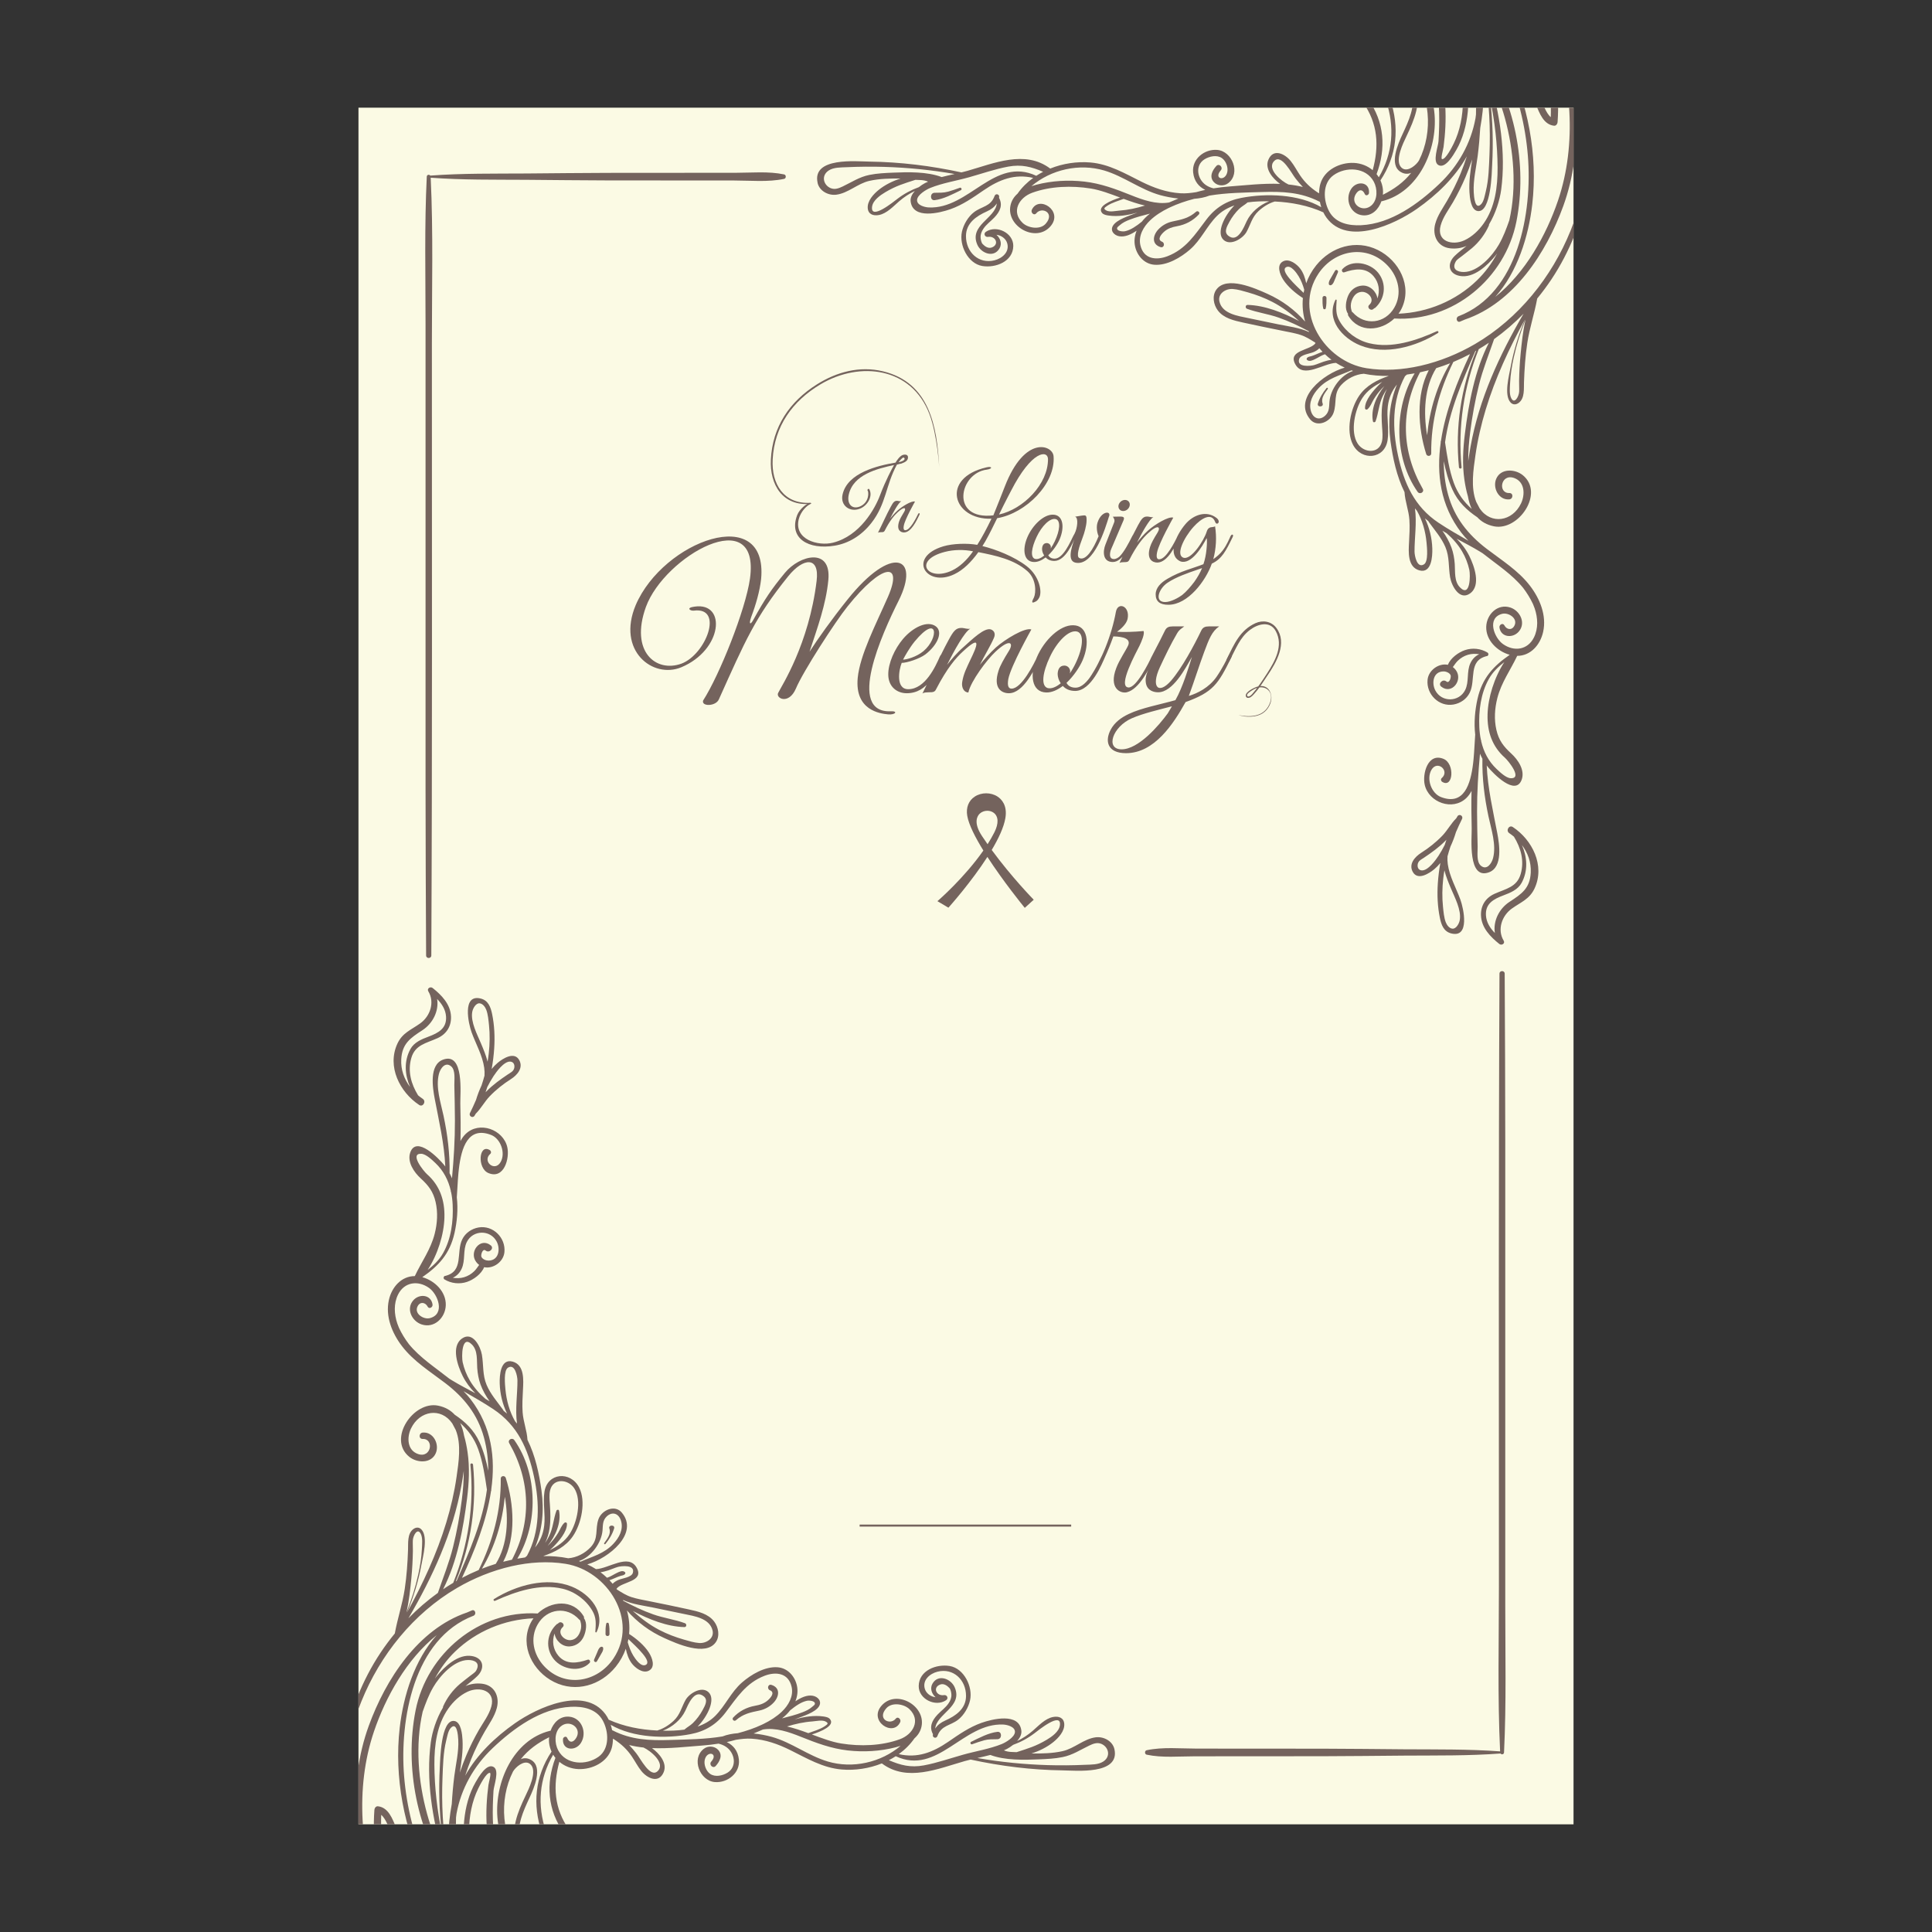 <?xml version="1.0" encoding="UTF-8"?>
<!DOCTYPE svg PUBLIC "-//W3C//DTD SVG 1.1//EN" "http://www.w3.org/Graphics/SVG/1.1/DTD/svg11.dtd">
<!-- Creator: CorelDRAW 2018 (64-Bit) -->
<svg xmlns="http://www.w3.org/2000/svg" xml:space="preserve" width="3.413in" height="3.413in" version="1.1" style="shape-rendering:geometricPrecision; text-rendering:geometricPrecision; image-rendering:optimizeQuality; fill-rule:evenodd; clip-rule:evenodd"
viewBox="0 0 3413.33 3413.33"
 xmlns:xlink="http://www.w3.org/1999/xlink">
 <rect x="0" y="0" width="3413.33" height="3413.33" fill="#333333" stroke="none"/>
 <defs>
  <style type="text/css">
   <![CDATA[
    .fil0 {fill:none}
    .fil3 {fill:none;fill-rule:nonzero}
    .fil1 {fill:#FBFAE4;fill-rule:nonzero}
    .fil2 {fill:#74635D;fill-rule:nonzero}
   ]]>
  </style>
   <clipPath id="id0" style="clip-rule:nonzero">
    <path d="M633.33 3223.09l2146.67 0 0 -3032.85 -2146.67 0 0 3032.85z"/>
   </clipPath>
 </defs>
 <g id="Layer_x0020_1">
  <rect class="fil0" x="-0" y="-0" width="3413.33" height="3413.33"/>
  <polygon class="fil1" points="633.33,3223.09 2780,3223.09 2780,190.24 633.33,190.24 "/>
  <g style="clip-path:url(#id0)">
   <g id="_1364265498896">
    <g>
     <path id="1" class="fil2" d="M1385.31 308.14c-27.54,-5.81 -57.17,-2.88 -85.22,-2.86 -27.43,0.02 -54.85,0.04 -82.28,0.05 -48.09,0.03 -96.19,0.07 -144.28,0.1 -47.97,0.04 -95.91,0.77 -143.87,1.07 -56.5,0.36 -113.09,-0.46 -169.46,3.72 -1.65,-2.37 -6.02,-1.79 -6.19,1.85 -4.23,86.99 -2.17,174.37 -2.17,261.46 0,90.72 0,181.43 0,272.15 0,182.98 0,365.96 0,548.95 0,97.81 0.53,195.61 1,293.42 0.03,5.92 9.16,5.93 9.19,0 1.75,-360.84 1,-721.7 1,-1082.55 0,-97.07 2.52,-194.56 -2.09,-291.52 56.13,4.13 112.47,3.32 168.73,3.68 47.96,0.3 95.9,1.04 143.87,1.08 48.09,0.03 96.19,0.06 144.28,0.09 26.36,0.02 52.72,0.04 79.08,0.05 29.03,0.02 59.93,3.15 88.42,-2.85 3.91,-0.83 3.91,-7.07 0,-7.9z"/>
     <path class="fil2" d="M2659.39 2834.67c0,-90.72 0,-181.44 0,-272.15 0,-182.98 0,-365.96 0,-548.95 0,-97.81 -0.52,-195.61 -1,-293.43 -0.03,-5.91 -9.16,-5.92 -9.19,0 -1.76,360.85 -1,721.7 -1,1082.56 0,97.07 -2.52,194.56 2.1,291.52 -56.13,-4.13 -112.47,-3.32 -168.73,-3.68 -47.96,-0.3 -95.9,-1.05 -143.87,-1.08 -48.09,-0.03 -96.19,-0.06 -144.28,-0.09 -26.36,-0.02 -52.72,-0.04 -79.08,-0.06 -29.03,-0.02 -59.93,-3.15 -88.42,2.86 -3.9,0.82 -3.91,7.07 0,7.9 27.54,5.81 57.18,2.87 85.22,2.86 27.43,-0.02 54.85,-0.04 82.28,-0.06 48.09,-0.03 96.19,-0.06 144.28,-0.09 47.97,-0.03 95.91,-0.77 143.87,-1.07 56.5,-0.36 113.09,0.46 169.46,-3.73 1.65,2.37 6.02,1.79 6.19,-1.86 4.23,-86.98 2.17,-174.37 2.17,-261.45z"/>
     <path class="fil2" d="M874.7 2828.2c36.28,-16.49 79.6,-31.03 119.66,-21.25 21.39,5.22 40.69,19.44 51.99,38.48 7.63,12.86 6.37,23.36 5.46,37.5 -0.07,1.13 1.68,1.62 2.18,0.59 16.8,-34.68 -11.89,-67.46 -43.82,-80.4 -44.2,-17.91 -98.63,-2.25 -137.32,21.91 -2.04,1.27 -0.26,4.14 1.85,3.17z"/>
     <path class="fil2" d="M1049.63 2932.02c-1.44,3.36 3.12,6.31 5.05,2.95 2.41,-4.19 4.81,-8.37 7.21,-12.57 2.06,-3.57 4.42,-6.83 3.7,-11.06 -0.33,-1.92 -2.69,-2.45 -4.17,-1.7 -3.69,1.88 -4.8,6.14 -6.35,9.75 -1.81,4.2 -3.62,8.41 -5.44,12.62z"/>
     <path class="fil2" d="M1076.82 2887.04c0.07,-6.31 0.12,-12.26 -1.25,-18.45 -0.5,-2.23 -4.02,-2.23 -4.52,0 -1.37,6.19 -1.31,12.14 -1.25,18.45 0.04,4.52 6.97,4.52 7.01,0z"/>
     <path class="fil2" d="M1300.21 3039.21c12.75,-11.32 25.49,-13.78 41.57,-17.14 9.62,-2.02 18.48,-6.97 25.2,-14.19 9.83,-10.56 12,-26.12 -4.06,-31.13 -6.2,-1.93 -8.35,7.2 -2.62,9.5 9.67,3.89 0.96,13.59 -3.61,17.64 -6.58,5.83 -14.12,8.22 -22.61,9.74 -15.09,2.69 -28.17,9.58 -38.71,20.74 -3.04,3.23 1.56,7.76 4.84,4.84z"/>
     <path class="fil2" d="M1949.26 3112.11c-8.81,5.82 -21.56,5.36 -31.66,5.82 -22.17,1.02 -44.41,1.21 -66.59,0.56 -41.61,-1.23 -83.22,-5.39 -124.24,-12.54 7.59,-1.69 15.31,-3.43 22.87,-5.42 25.72,9.75 59.57,8.91 85.96,7.78 14,-0.59 28.05,-1.19 41.81,-4.01 17.83,-3.66 30.91,-12.67 47.03,-20.37 6.89,-3.28 13.97,-6.09 21.44,-2.94 12.52,5.28 17.25,21.94 3.38,31.12zm-247.86 -11.99c-22.84,6.43 -45.83,14.48 -69.18,18.83 -23.59,4.39 -41.28,-0.32 -61.83,-9.16 4.17,-2.15 8.22,-4.48 12.13,-7.02 74.17,34.59 118.7,-59.37 190.06,-55.94 6.93,0.33 21.37,3.9 20.51,13.54 -0.81,8.99 -16.21,18.05 -23.28,20.91 -21.43,8.68 -46.11,12.55 -68.41,18.83zm-239.13 11.92c-34.78,-10.35 -63.96,-33.9 -99.06,-43.57 -9.23,-2.54 -20.24,-4.71 -31.75,-5.87 5.46,-2.22 10.98,-4.54 16.45,-7.02 22.56,-3.81 46.05,4.43 67.76,13.15 26.89,10.81 52.89,20.47 81.91,23.8 28.13,3.21 57.2,1.56 84.67,-5.48 2.93,-0.76 5.92,-1.64 8.9,-2.63 -34.73,29.44 -84.62,40.81 -128.86,27.64zm-379.61 -54.77c-0.41,-0.21 -0.81,-0.36 -1.22,-0.49 -0.62,-3.21 -1.44,-6.39 -2.44,-9.47 39.92,23.19 97.15,24.81 140.89,16.49 25.85,-4.92 45.79,-16.99 61.72,-37.92 20.2,-26.54 36.13,-52.44 68.96,-65.14 20.47,-7.92 42.57,-4.96 48.03,19.59 3.69,16.58 -5.56,32.48 -17.12,43.55 -9.15,8.75 -20.54,16.03 -32.92,22.04 -0.35,0.14 -0.7,0.25 -1.05,0.39 -0.24,0.1 -0.42,0.28 -0.63,0.41 -13.88,6.58 -28.91,11.61 -43.38,15.37 -9.59,0.72 -18.83,2.5 -27.02,5.71 -30.69,5.11 -61.95,5.32 -92.98,6.3 -35.77,1.13 -68.37,-0.24 -100.83,-16.82zm54.39 30.19c11.94,5.45 39.12,27.15 25.09,41.43 -13.19,13.43 -30.56,-22.08 -38.03,-31.28 -3.77,-4.65 -7.97,-9.79 -12.59,-14.63 8.18,2.09 16.66,3.5 25.3,4.4 0.07,0.04 0.15,0.06 0.22,0.09zm-79.46 16.15c-21.91,15.91 -57.64,14.54 -71.41,-11.29 -6.59,-12.36 -7.14,-31.76 4.07,-41.82 15.46,-13.88 38.44,2.29 27.82,19.8 -5.34,8.8 -12,9.35 -16.09,0.04 -1.72,-3.92 -7.04,-1.46 -7.31,1.98 -1.64,20.16 21.88,22.25 31.58,7.09 11.5,-17.99 1.66,-44.68 -20.8,-46.5 -16.33,-1.32 -27.74,10.63 -32.76,24.92 -0.43,-0.02 -0.87,0.01 -1.33,0.12 -64.8,16.21 -97.41,91.18 -92.57,152.67 2.69,34.13 15.97,66.52 36.51,93.76 16.24,21.53 44.41,52.43 72.68,60.03 4.45,2.75 8.98,5.26 13.58,7.46 -7.75,4.48 -15.53,8.89 -23.36,13.22 -0.28,-0.34 -0.6,-0.66 -1,-0.91 -43.12,-27.14 -88.52,-65.98 -100.4,-118.16 -7.57,-33.23 -6.89,-68.39 -4.92,-102.23 0.51,-8.71 10.74,-35.4 0.59,-41.81 -12.59,-7.95 -27.3,18.28 -32,26.36 -11.94,20.54 -17.94,44.17 -20.35,67.66 -2.92,28.5 -0.4,57.69 10.66,84.28 19.24,46.31 58.87,82.14 99.96,109.62 -0.36,0.18 -0.72,0.37 -1.07,0.54 -3.86,1.9 -7.83,3.64 -11.88,5.28 -18.17,-11.54 -36.67,-21.28 -53.55,-34.91 -21,-19.2 -37.96,-42.7 -49.69,-69.47 -2.96,-6.77 -5.21,-13.71 -6.93,-20.76 -1.15,-11.93 -1.48,-24.04 -1.83,-36.03 -0.43,-14.48 -0.47,-28.96 -0.12,-43.42 0.26,-2.23 0.56,-4.46 0.86,-6.69 8.09,-44.47 30.76,-84.57 63.83,-115.96 37.01,-35.14 85.3,-70.42 138.13,-73.02 21.65,-1.07 44.98,3.54 56.31,23.95 10.89,19.63 12.51,49.93 -7.2,64.23zm-61.34 134.63c22.1,30.84 60.54,67.48 101.22,73.48 -15.75,10.54 -31.67,20.91 -47.79,31.04 -14.94,-15.53 -34.43,-25.87 -48.79,-42.76 -16.02,-18.85 -28.19,-40.6 -36.19,-64 -15.95,-46.69 -12.25,-93.62 12.61,-135.89 1.2,1.96 2.52,3.83 3.97,5.6 -17.2,45.58 -13.91,92.26 14.96,132.54zm-89.89 -108.46c0.73,-1.04 1.4,-2.13 2.19,-3.13 6.33,-8.12 21.49,-19.2 30.22,-7.74 9.65,12.66 -4.4,41.35 -10.02,53.09 -15.05,31.48 -25.59,57.76 -18.38,93.29 1.19,5.86 2.61,11.46 4.29,16.84 -12.71,-20.97 -21.2,-44.6 -23.48,-68.99 -2.65,-28.44 2.33,-57.78 15.19,-83.36zm87.65 226.26c-5.04,-4.14 -10.7,-7.57 -16.37,-10.98 -14.36,-9.78 -28.22,-20.18 -39.25,-33.77 -12.72,-15.68 -18.59,-39.96 -21.06,-59.66 -3.57,-28.52 6.49,-50.41 18.23,-75.65 7.46,-16.04 24.41,-53.77 3.06,-66.46 -6.69,-3.97 -12.91,-3.96 -18.54,-1.52 13.29,-16.8 30.1,-28.78 50.05,-38.78 -0.35,3.23 -0.41,6.43 -0.08,9.5 0.6,5.7 2.15,11.02 4.37,15.91 -29.16,44.04 -34.08,93.41 -17.09,143.38 7.79,22.93 19.33,44.3 34.54,63.17 12.98,16.1 31.91,37.51 52.3,45.05 -11.4,7.1 -22.91,14.03 -34.48,20.83 -5.1,-3.81 -10.36,-7.45 -15.69,-11.04zm-116.85 -58.94c18.41,36.1 53.5,76.42 92,92.87 -9.94,5.38 -19.96,10.6 -30.03,15.66 -57.86,-42.76 -111.2,-94.47 -110.48,-170.95 0.24,-25.57 4.96,-51.89 16.31,-74.97 2.23,-4.52 14.19,-28.6 20.61,-27.52 2.85,0.48 -2.07,16.91 -2.69,21.67 -5.82,44.68 -6.7,102.14 14.26,143.24zm-32.24 134.53c-76.85,-77.05 -122.26,-185.76 -130.97,-293.61 -8.02,-99.3 16.51,-242.83 122.46,-283.39 5.87,-2.25 3.31,-11.8 -2.62,-9.51 -2.95,1.15 -5.82,2.39 -8.65,3.69 -86.54,29.43 -143.8,118.25 -173.65,200.3 -18.63,51.21 -25.24,106.18 -22.85,160.5 1.32,30.02 5.45,59.94 12.03,89.26 4.91,21.89 10.41,46.11 19.59,67.75 -3.38,-3.37 -6.68,-6.84 -9.87,-10.38 -26.4,-29.32 -47.42,-63.83 -57.44,-102.18 3.82,-83.98 13.88,-169.73 45.58,-248.24 33.12,-82.04 91.93,-155.34 168.75,-200.25 29.22,-17.09 62.3,-30.73 96.51,-38.48 0.08,-0.01 0.15,-0.03 0.22,-0.05 31.44,-7.09 63.84,-9.2 95.11,-4.2 74.17,11.86 129.99,99.74 84.67,167.32 -28.53,42.53 -86.36,52.43 -122.67,13.3 -18.6,-20.04 -25.33,-49.18 -11.11,-73.77 16.17,-27.98 51.7,-32.61 73.44,-8.2 0.45,0.5 0.94,0.86 1.46,1.11 0.52,2 1.2,3.95 1.57,6.15 0.95,5.57 -0.13,11.15 -2.45,16.24 -3.07,6.76 -7.78,11.64 -15.39,12.63 -11.91,1.55 -25.51,-12.91 -14.54,-22.86 4.98,-4.51 -2.31,-11.65 -7.32,-7.33 -0.49,0.42 -0.85,0.89 -1.29,1.33 -0.57,-0.05 -1.19,0.14 -1.78,0.68 -17.73,16.23 -20.72,42.84 -5.16,62.07 14.39,17.78 46.23,24.11 63.07,6.45 2.24,-2.34 0.04,-6.88 -3.33,-5.72 -17.81,6.13 -37.96,9.38 -51.75,-6.94 -9.68,-11.46 -11.45,-26.13 -6.8,-39.31 1.7,12.24 13.31,23.7 26.93,22.78 11.38,-0.77 20.3,-7.53 24.79,-17.82 3.84,-8.79 6.6,-23.39 0.26,-31.91 0.3,-1.12 0.19,-2.35 -0.54,-3.54 -19.11,-31.31 -58.16,-26.92 -81.27,-4.88 -103.48,-6.34 -195.74,70.63 -215.67,171.17 -19.98,100.79 3.11,214.47 60.76,299.47 26,38.34 64.28,80 108.47,99.52 -18.52,5.91 -38.36,9.47 -58.55,10.84zm-52.61 -1.17c0.17,-1.31 -0.23,-2.7 -1.48,-3.9 -18.17,-17.48 -33.72,-34.13 -44.83,-57.16 -10.96,-22.7 -17.68,-47.03 -24.24,-71.28 -6.34,-23.43 -12.41,-47.05 -21.95,-69.43 -6.5,-15.25 -13.46,-35.43 -32.1,-37.49 -3.52,-0.39 -6.02,3.19 -6.24,6.24 -4.04,55.81 4.35,110.31 27.49,161.58 2.62,5.81 13,29.07 25.04,46.54 -6.23,-2.87 -12.36,-6 -18.29,-9.87 -6.52,-4.26 -12.77,-8.91 -18.77,-13.87 -6.32,-26.87 -17.62,-52.77 -23.91,-79.78 -6.59,-28.28 -10.84,-57.1 -12.38,-86.11 -2.83,-52.98 3.01,-106.57 20.07,-156.92 20.64,-60.9 57.78,-127.84 110.87,-170.18 -39.2,43.7 -58.86,106.78 -65.39,163.52 -10.09,87.68 7.86,178.81 45.93,258.07 21.89,45.57 51.85,86.54 88.41,121.42 -16.11,0.84 -32.35,0.36 -48.23,-1.37zm-47.61 -9.18c-0.02,-1.68 -1.07,-3.37 -2.85,-4.02 -6.78,-2.44 -16.59,-21.49 -20.74,-27.78 -10.82,-16.39 -19.25,-34.54 -26.13,-52.89 -15.49,-41.3 -23.13,-86.03 -21.48,-130.22 8.5,6.97 14.6,25.42 17.53,32.7 4.62,11.49 8.37,23.31 11.85,35.19 6.5,22.24 11.59,44.9 18.91,66.9 10.15,30.52 25.71,66.81 52.82,86.8 -10.26,-1.74 -20.29,-3.96 -29.91,-6.69zm-17.89 -633.69c1.52,-15.73 2.37,-31.53 2.64,-47.33 0.11,-6.25 -0.39,-12.59 -0.1,-18.82 0.38,-8.28 8.22,-23.11 14.04,-11.58 3.69,7.33 2.29,19.07 1.94,26.98 -0.66,14.93 -3.08,29.73 -6.29,44.31 -5.09,23.17 -12.21,45.81 -21.05,67.78 4.69,-20.3 6.92,-41.53 8.83,-61.35zm88.41 -163.15c1.37,-7.58 2.86,-16.39 4.1,-25.8 0.14,17.11 -1.28,34.26 -3.44,51.19 -3.58,28.04 -8.68,56.09 -15.52,83.53 -6.91,27.76 -17.53,53.92 -26.74,80.84 -18.58,13.36 -35.98,28.42 -52.03,44.85 42.83,-73.42 78.57,-150.83 93.63,-234.61zm29.63 -64.07c8.28,23.01 11.83,47.36 15.4,71.45 -7.4,55.58 -31.03,109.63 -53.47,161.07 -0.53,0.3 -1.06,0.62 -1.58,0.93 27.15,-65.37 37.35,-135.44 30.52,-206.09 -0.29,-2.97 -4.97,-3 -4.68,0 6.88,71.11 -3.82,142.46 -30.32,208.7 -6.07,3.61 -12.04,7.39 -17.9,11.35 24.98,-48.73 35.77,-107.56 42.38,-160.72 3.35,-26.99 4.81,-54.46 0.84,-81.47 -1.28,-8.79 -3.19,-19.04 -6.17,-29.09 -1.39,-7.96 -3.57,-15.51 -6.75,-22.32 13.76,12.43 24.8,26.95 31.72,46.2zm47.09 83.92c6.83,40.15 4.95,85.01 -16.04,118.62 -8.29,2.54 -16.44,5.42 -24.48,8.59 23.08,-38.84 36.08,-82.36 40.52,-127.2zm-60.46 -172.09c-3.89,-5.06 -8.13,-9.81 -12.6,-14.35 17.81,10.31 35.78,20.5 52.76,31.8 42.96,28.62 61.21,70.08 71.77,119.13 10.1,46.93 10.84,96.84 -12.34,139.87 -0.96,0.84 -1.94,1.69 -2.94,2.53 -0.15,0.12 -0.26,0.26 -0.39,0.39 -4.6,0.61 -9.2,1.33 -13.77,2.15 37.34,-61.88 36.37,-149.96 -5.19,-209.29 -3.83,-5.47 -12.51,-0.67 -9.09,5.31 37.69,65.75 39.88,139.09 4.8,205.82 -5.19,1.09 -10.32,2.32 -15.43,3.65 23.03,-44.08 18.89,-102.52 4.48,-148.13 -1.5,-4.73 -8.91,-4.04 -8.85,1.2 0.68,56.86 -14.08,110.96 -39.05,161.57 -10.04,4.17 -19.88,8.8 -29.48,13.89 22.09,-47.15 43.4,-100.27 51.33,-153.3 0.37,-0.7 0.61,-1.51 0.49,-2.45 -0.02,-0.17 -0.05,-0.32 -0.07,-0.48 7.81,-55.72 0.59,-111.18 -36.44,-159.3zm-1.4 -33.22c-5.91,-10.03 -10.13,-20.96 -12.68,-32.3 -1.98,-8.82 -2.12,-49.93 16.46,-31.15 10.54,10.65 8.32,27.84 9.27,41.27 0.7,9.93 2.43,19.77 5.82,29.16 3.8,10.49 9.48,20.39 16.03,29.69 -2.47,-1.49 -4.97,-2.94 -7.48,-4.38 -10.62,-9.27 -20.06,-19.76 -27.44,-32.28zm67.44 -22.72c12.55,-7.69 16.62,15.95 16.66,22.46 0.16,23.5 -4.3,51.29 -0.76,76.4 -0.94,-1.13 -1.86,-2.29 -2.84,-3.39 -0.15,-0.17 -0.31,-0.33 -0.47,-0.5 -9.94,-17.22 -15.36,-36.96 -17.18,-56.75 -0.71,-7.73 -3.5,-33.28 4.59,-38.22zm74.39 216.65c5.35,-22.06 32.04,-19.8 42.71,-3.35 13.72,21.13 4.95,60.84 -8.51,81.04 -8.5,12.74 -21,21.49 -34.81,28.02 2.05,-1.7 4.05,-3.48 5.94,-5.4 9.77,-9.92 24.68,-26.67 24.45,-41.04 -0.04,-2.34 -2.76,-3.29 -4.42,-1.83 -5.35,4.69 -7.38,11.51 -11.02,17.54 -3.93,6.51 -8.46,12.64 -13.66,18.2 -1.65,1.76 -3.35,3.45 -5.09,5.11 14.47,-18.13 24.24,-41.43 20.21,-62.17 -0.49,-2.55 -3.93,-2.05 -4.67,0 -5.37,14.85 -5.69,30 -12.81,44.65 -2.1,4.31 -4.51,8.38 -7.17,12.24 3.87,-7.86 6.53,-16.43 7.89,-25.6 2.07,-13.89 1.5,-27.91 0.57,-41.87 -0.55,-8.27 -1.59,-17.38 0.4,-25.56zm92.61 70.75c0.7,-9.09 0.03,-17.5 7.33,-24.46 9.78,-9.3 21.34,-5.63 25.34,7.7 4.59,15.28 -3.37,29.66 -13.42,40.45 -16.63,17.87 -37.04,22.39 -58.04,31.68 -1,-0.35 -2,-0.69 -3.01,-1.02 22.16,-7.19 40.13,-32.61 41.8,-54.36zm10.35 70.67c5.68,-1.82 11.16,-4.43 16.89,-6.05 5,-1.42 30.8,-4.77 26.3,10.58 -2.33,7.98 -18.86,9.58 -25.37,12.39 -4.16,1.79 -7.63,3.94 -10.31,6.85 -1.83,-2.2 -3.72,-4.3 -5.65,-6.33 3.09,-0.95 6.09,-2.23 9.1,-3.52 3.44,-1.48 6.86,-3.04 10.47,-4.08 2.93,-0.84 5.65,-0.84 7.79,-3.15 0.87,-0.94 1.06,-2.63 0,-3.54 -4.21,-3.65 -9.82,-0.67 -14.23,1.43 -5.73,2.73 -11.27,6.7 -17.42,8.56 -3.68,-3.52 -7.52,-6.76 -11.51,-9.74 4.69,-0.63 9.36,-1.92 13.94,-3.38zm79.63 65.93c17.89,3.68 35.77,7.41 53.65,11.14 18.1,3.77 45.31,7.42 50.67,28.85 3.57,14.28 -10.94,23.35 -23.46,22.5 -8.95,-0.61 -18.15,-3.5 -26.76,-5.94 -15,-4.25 -29.63,-9.83 -43.48,-16.99 -17.26,-8.93 -32.69,-20.63 -47.02,-33.65 28.43,14.85 60.61,27.72 90.99,28.46 4.16,0.1 4.49,-5.59 0.93,-6.89 -18.07,-6.63 -37.65,-9.1 -55.93,-15.58 -18.25,-6.46 -35.77,-14.75 -52.81,-23.91 -0.25,-0.53 -0.5,-1.06 -0.76,-1.59 16.71,7.81 37.09,10.13 53.98,13.6zm-13.66 101.12c-8.46,4.31 -18.44,-10.56 -22,-16.35 -4.47,-7.28 -7.39,-15.32 -9.8,-23.49 0.44,-1.86 0.78,-3.75 1.12,-5.63 14.06,13.48 42.63,39.39 30.68,45.47zm-375.67 39.83c11.51,-19.86 36.73,-48.33 61.95,-48.45 10.46,-0.04 22.28,4.42 14.08,18.79 -2.02,3.53 -7.7,6.85 -10.74,9.35 -5.88,4.81 -12.1,9.2 -17.87,14.15 -12.72,10.9 -22.74,24.27 -29.63,39.55 -0.35,0.77 -0.41,1.49 -0.36,2.19 -11.78,19.74 -19.02,42.9 -21.51,61.56 -8.61,64.4 2.44,134.7 21.37,198.69 -11.73,-23.16 -21.09,-47.53 -27.97,-72.54 -15.4,-56 -21.26,-121.45 -7.74,-180.45 5.19,-14.7 10.61,-29.35 18.43,-42.83zm102.85 33.89c-4.11,14.89 -14.09,27.71 -21.73,40.91 -8.31,14.34 -15.67,29.2 -22.14,44.46 -4.34,10.24 -8.27,20.65 -11.78,31.2 2.9,-19.24 5.93,-38.69 4.77,-57.86 -0.54,-8.87 -2.29,-31.67 -14.63,-33.32 -23.88,-3.2 -24.87,70.58 -25.46,81.3 -2.13,38.93 -1.13,78.04 3.59,116.7 -8.2,-39.78 -12.97,-80.26 -13.2,-120.8 -0.2,-34.44 4.35,-70.48 24.74,-99.32 8.63,-12.2 20.17,-23.16 33.81,-29.54 21.12,-9.89 49.91,-2.25 42.04,26.29zm-65.88 295.98c-1.69,-2.57 -3.4,-5.13 -5.01,-7.74 -2.58,-8.57 -5.02,-17.18 -7.31,-25.85 -7.61,-45.05 -9.89,-91.02 -8.05,-136.64 0.87,-21.69 1.3,-44.7 6.57,-65.85 1.63,-6.53 3.34,-17.26 8.03,-22.21 10.93,-11.55 12.85,12.79 13.26,21 1.08,21.4 -4.29,42.74 -6.97,63.84 -2.1,16.5 -3.56,33.07 -4.52,49.67 -0.04,0.2 -0.08,0.4 -0.12,0.6 -6.95,38.86 -9.38,78.79 2.65,115.93 0.44,2.43 0.94,4.83 1.48,7.23zm408.53 -288.48c4.94,-10.4 15.85,-39.26 32.65,-25.66 8.02,6.5 2.52,15.99 -2.06,24.44 -4.54,8.38 -10.45,16.26 -17.25,22.94 -4.47,4.39 -10.38,7.27 -14.89,11.45 -12.66,1.79 -25.61,2.11 -37.91,1.9 16.98,-6.58 32.13,-19.65 39.45,-35.07zm214.89 -17.77c4.11,-0.85 15.48,-0.06 14.03,6.02 -0.32,1.34 -3.69,3.77 -4.52,4.51 -5.26,4.7 -11,7.35 -17.62,9.9 -11.59,4.47 -23.72,7.53 -35.81,10.65 2.87,-2.28 5.64,-4.66 8.21,-7.24 2.18,-2.18 4.23,-4.52 6.14,-6.98 9.39,-7.6 19.55,-14.77 29.58,-16.86zm33.47 36.83c4.76,2.83 3.87,4.21 -1.66,7.94 -8.73,5.87 -19.37,8.66 -29.3,12.39 -12.5,-4.62 -25.1,-8.99 -37.6,-11.78 14.62,-4.53 29.57,-7.85 44.9,-8.91 6.23,-0.43 17.67,-3.2 23.66,0.36zm368.81 20.37c6.23,-4.76 48.06,-38.85 44.71,-13.78 -1.5,11.25 -14.55,20.24 -23.23,25.42 -19.09,11.38 -32.6,15.24 -53.26,21.93 -6.52,-0.42 -14.56,0.3 -22.46,-3.22 1.8,-0.8 3.63,-1.56 5.34,-2.46 3.29,-1.72 7.2,-4.2 10.97,-7.23 13.64,-5 25.89,-11.48 37.93,-20.66zm-1042.66 -911.12c0.8,-30.19 -8.15,-56.51 -30.86,-76.5 -5.5,-4.85 -31.57,-36.85 -10.09,-35.99 8.41,0.33 19.29,10.96 24.98,16.33 14.44,13.62 22.94,30.49 27.21,48.95 -0.01,0.08 -0.01,0.15 -0.02,0.22 -0.1,0.97 0.15,1.8 0.61,2.46 1.49,7.18 2.38,14.57 2.72,22.11 1.33,28.96 -2.51,59.96 -16.97,85.54 -6.85,12.12 -16.48,21.32 -27.13,29.5 17.65,-27.19 28.76,-62.54 29.56,-92.63zm-1.64 -180.02c-4.9,-23 -14.1,-49.83 -8.13,-73.43 2.46,-9.72 11.22,-22.4 21.65,-13.52 8.13,6.91 5.43,24.2 5.63,33.39 0.46,20.84 0.97,41.68 1.03,62.52 0.09,34.24 -2.06,68 -5.18,101.91 -1.28,-3.07 -2.69,-6.07 -4.26,-9 0.61,-34.52 -3.55,-68.13 -10.74,-101.87zm1185.37 1119.54c-3.18,-14.57 -19.12,-22.82 -33.07,-21.07 -20.94,2.63 -37.68,19.74 -58.44,24.42 -17.66,3.98 -36.85,4.35 -55.11,4.15 14.24,-4.46 27.85,-11.38 38.59,-20.07 9.11,-7.36 20.28,-19.35 19.37,-32.2 -0.77,-10.74 -9.57,-14.07 -19.62,-12.22 -14.09,2.6 -25.67,15.5 -36.03,24.4 -8.91,7.65 -17.79,13.39 -27.54,18.07 4.78,-5.43 8.11,-11.68 7.43,-18.01 -3.56,-32.89 -51.94,-20.67 -70.5,-14.08 -21.69,7.7 -39.74,20.48 -58.58,33.39 -27.57,18.89 -54.76,29.43 -87.48,21.86 10.69,-7.74 20.13,-17.05 27.69,-27.89 6.1,-5.39 10.7,-12.23 12.49,-21.05 7.48,-36.86 -44.56,-65.95 -70.38,-36.99 -24.28,27.24 20.35,56.4 32.71,29.37 2.16,-4.72 -4.02,-10.88 -7.87,-6.07 -9.89,12.33 -33.76,0.74 -16.58,-18.5 9.87,-11.05 30.97,-7.56 40.54,1.51 20.8,19.72 6.71,44.71 -16.67,53.28 -32.25,11.82 -70.03,12.95 -103.63,7.54 -16.63,-2.68 -34.09,-9.3 -51.81,-15.93 16.08,-5.13 41.06,-15.54 32.08,-26.96 -2.7,-3.43 -7.88,-4.28 -11.92,-4.86 -16.02,-2.3 -33.93,0.43 -50.66,5.26 0.65,-0.26 1.32,-0.54 1.96,-0.8 11.51,-4.67 34.31,-11.15 41.14,-22.39 5.41,-8.89 -1.93,-17.12 -11.22,-18.68 -9.9,-1.66 -20.54,3.05 -30.54,9.85 3.51,-8.8 4.8,-18.35 2.65,-27.97 -3.71,-16.61 -16.5,-30.8 -33.99,-32.17 -22.42,-1.76 -46.82,12.8 -63.07,26.95 -19.49,16.96 -29.43,41.25 -47.53,59.25 -8.79,8.74 -19.34,14.59 -30.76,18.52 17.62,-17.9 32.71,-48.69 18.93,-60.98 -12.3,-10.95 -33.94,2.69 -40.31,14.1 -7.27,13.03 -9.56,26.09 -21.11,36.8 -8.24,7.65 -18.11,13.92 -28.81,17.09 -29.44,-1.35 -58.89,-6.97 -85.83,-19.1 -1.67,-3.46 -3.59,-6.72 -5.74,-9.65 -37.24,-50.46 -120.71,-11.47 -159.52,15.67 -35.31,24.69 -67.61,55.8 -88.3,92.87 3.22,-10.05 6.79,-19.98 10.78,-29.72 6.88,-16.83 15,-33.17 24.13,-48.88 7.62,-13.12 16.92,-25.9 20.92,-40.76 5.48,-20.35 -3.95,-40.56 -26.2,-43.12 -10.61,-1.22 -20.31,0.44 -29.12,4.16 7.14,-5.82 14.59,-11.31 21.14,-17.8 13.49,-13.37 11.06,-31.43 -9.26,-35.15 -24.68,-4.51 -48.89,18.54 -63.04,35.92 -1.01,1.25 -1.96,2.53 -2.91,3.81 9.33,-17.41 21.11,-33.53 35.79,-47.73 37.11,-35.91 87.05,-56.67 138.42,-58.74 -2.07,2.85 -3.92,5.89 -5.46,9.09 -19.18,39.86 4.51,84.88 41.94,103.45 38.72,19.21 82.35,5.84 108.88,-27.02 7.88,-9.76 13.73,-20.48 17.74,-31.7 1.91,9.17 4.89,18.17 10.38,25.57 5.92,7.97 19.22,18.34 29.84,13.39 13.15,-6.13 6.24,-23.63 0.52,-32.46 -8.18,-12.65 -21.83,-24.33 -34.89,-32.68 1.31,-13.81 0.01,-27.87 -3.87,-41.53 18.22,20.75 40.5,37.26 66.24,48.85 21.14,9.52 72.87,33.03 90.81,7.23 7.57,-10.89 4.7,-26.33 -2.84,-36.41 -10.43,-13.91 -28.79,-17.98 -44.78,-21.46 -23.67,-5.15 -47.42,-10.14 -71.18,-14.85 -9.87,-1.96 -19.83,-3.69 -29.45,-6.69 -10.11,-3.16 -17.89,-8.38 -26.41,-13.64 -0.26,-0.4 -0.54,-0.78 -0.81,-1.17 8.7,-13.05 49.99,-12.14 35.51,-37.63 -14.39,-25.33 -49.3,1.92 -71.67,2.78 -4.96,-3.15 -10.1,-5.93 -15.41,-8.37 37.85,-10.85 91.87,-54.52 60.98,-91.51 -12.33,-14.76 -35.65,-4.52 -41.33,11.87 -6.21,17.95 0.88,33.78 -13.85,49.37 -10.2,10.81 -24.59,18.35 -39.5,19.43 -14.29,-2.9 -29.17,-4.09 -44.26,-3.86 20.54,-6.84 40.12,-16.96 52.46,-35.06 15.17,-22.24 23.69,-61.82 10.96,-86.37 -15.16,-29.24 -55.99,-25.94 -61.19,7.9 -3.01,19.61 1.93,39.8 -0.39,59.6 -1.84,15.63 -7.52,27.91 -16.18,38.76 12.95,-31.85 16.29,-65.04 11.39,-100.49 -4.11,-29.7 -10.93,-61.85 -24.76,-89.66 -0.93,-16.3 -7.48,-32.35 -8.61,-48.9 -0.9,-13.2 -0.07,-26.36 0.62,-39.56 0.88,-16.68 3.06,-44.02 -18.33,-49.81 -21.57,-5.84 -23.15,24.93 -22.75,38.62 0.54,18.5 5.04,36.69 12.97,53.26 -2.01,-1.72 -4.06,-3.39 -6.15,-5.02 -0.12,-0.44 -0.31,-0.89 -0.62,-1.32 -10.35,-14.44 -22.28,-27.72 -29.31,-44.25 -7.47,-17.59 -5.24,-35.18 -8.36,-53.47 -2.5,-14.66 -16.3,-41.55 -34.88,-28.78 -20.52,14.1 -7.56,49.2 0.95,66.4 5.7,11.52 13.39,21.54 22.28,30.46 -13.74,-7.36 -27.55,-14.51 -40.57,-22.4 -1.75,-1.06 -3.48,-2.14 -5.22,-3.22 -24.85,-19.68 -52.08,-37.22 -71.56,-61.18 -6.68,-8.77 -12.55,-18.25 -17.4,-28.52 -1.07,-2.51 -2.09,-5.06 -2.99,-7.71 -5.65,-16.61 -6.7,-35.44 1.37,-51.52 11.08,-22.07 35.23,-25.32 54.75,-11.44 15.42,10.96 29.05,46.07 1.35,53.32 -11.23,2.94 -28.73,-8.24 -21.45,-21.36 4.64,-8.35 13.65,-6.44 17.49,0.95 2.7,5.21 9.39,1.24 8.7,-3.67 -2.48,-17.56 -23.35,-19.68 -34.09,-7.34 -13.1,15.07 -2.44,36.8 14.75,42.51 22.43,7.45 41.97,-11.8 42.72,-33.82 0.81,-23.8 -19.39,-43.5 -41.39,-49.63 0.07,-0.09 0.14,-0.17 0.21,-0.26 28.58,-19.8 48.31,-40.87 56.59,-77.66 4.47,-19.89 6.54,-41.98 4.08,-63.18 0.94,-10.89 1.33,-26.78 2.91,-43.29 0.24,-2.17 0.47,-4.35 0.69,-6.53 4.41,-38.06 16.33,-76.13 57,-60.39 16.81,6.51 26.02,31.92 16.75,47.96 -10.5,18.17 -33.03,-1.67 -18.16,-14.56 2.1,-1.82 1.3,-5.23 -0.84,-6.56 -19.59,-12.15 -22.75,32.08 -2.47,40.52 27.78,11.55 37.83,-26.43 33.26,-45.99 -7.21,-30.9 -49.18,-46.5 -73.44,-23.19 -3.78,3.63 -6.78,7.93 -9.22,12.61 0.55,-22.24 0.25,-44.52 -0.29,-66.66 -0.39,-16.07 7.42,-91.41 -30.72,-77.07 -24.61,9.26 -18.16,49.68 -14.49,69.05 7.62,40.19 16.86,78.95 18.67,119.74 -0.67,-0.89 -1.29,-1.82 -2,-2.69 -9.2,-11.34 -48.85,-52.54 -59.78,-22.5 -6.15,16.92 6.56,35.28 18.37,46.09 13.77,12.61 22.1,23.43 26.31,41.77 4.24,18.47 3.03,37.67 -1.59,55.95 -7.04,27.87 -23.26,49.61 -35.17,74.9 -23.68,0 -40.74,19.37 -45.83,42.33 -6.43,29 5.72,58.6 23.14,81.38 20.67,27.02 49.99,45.09 76.67,65.48 33.03,25.23 57.05,55.23 68.14,95.82 5.4,19.79 7.69,39.47 7.6,58.99 -3.42,-17.31 -8.08,-34.39 -15.34,-50.39 -9.75,-21.52 -25.36,-36.33 -43.87,-48.72 -7.1,-7.74 -16.64,-13.43 -29.39,-16.01 -43.44,-8.79 -89.63,58.7 -51.11,90.23 13.78,11.27 39,12.54 47.06,-6.28 6.88,-16.07 -4.58,-38.19 -23.18,-36.34 -7.02,0.7 -7.33,11.44 0,11.2 20.6,-0.68 15.43,34.83 -8.27,26.63 -19.09,-6.61 -19.91,-29.22 -12.35,-45.05 15.24,-31.93 53.1,-37.75 72.9,-9.02 2.05,3.88 4.19,7.72 6.17,11.67 10.17,25.27 5.11,57.22 1.41,82.96 -3.93,27.29 -10.19,54.27 -18.19,80.63 -16.78,55.3 -41.17,107.54 -68.89,158.14 11.14,-26.89 19.74,-54.82 24.99,-83.45 2.69,-14.69 12.2,-49.44 0.13,-62.44 -4.31,-4.65 -9.94,-4.21 -14.73,-0.52 -10.46,8.06 -8.62,24.74 -9.02,36.22 -0.8,23.22 -2.4,46.41 -5.85,69.41 -4.01,26.7 -12.74,52.1 -17.51,78.52 -8.95,10.9 -17.37,22.24 -25.18,33.97 -65.84,98.86 -82.3,218.15 -83.94,334.45 0,0.15 0.06,0.27 0.08,0.41 0.01,0.07 -0.01,0.12 0,0.19 8.82,39.65 29.08,76.9 56.04,107.17 7.98,8.95 17.45,18.62 27.91,27.65 0.3,0.38 0.64,0.66 1,0.87 16.71,14.27 35.89,26.71 55.65,31.8 4.8,3.46 9.49,4.64 13.7,2.19 0.43,-0.25 0.76,-0.54 1.04,-0.87 12.69,4.17 26.09,7.55 39.86,10.09 0.36,0.2 0.69,0.43 1.06,0.62 1.38,0.72 2.8,0.72 4.04,0.28 42.97,7.21 89.03,5.76 128.09,-8.69 0.11,0.04 0.21,0.08 0.32,0.11 2.47,0.8 4.35,-0.45 5.22,-2.28 0.98,-0.41 2,-0.74 2.97,-1.16 65.69,-28.32 128.4,-69.07 187.77,-108.63 5.69,-3.8 0.33,-13.07 -5.37,-9.25 -17.28,-7.91 -35.45,-12.77 -51.85,-23.18 -19.97,-12.67 -36.62,-29.69 -50.34,-48.86 -26.76,-37.42 -28.98,-77.54 -17.41,-120.14 9.07,7.61 20.74,12.29 33.37,12.86 24.37,1.09 51.91,-12.14 59.09,-36.93 1.51,-5.22 2.22,-10.92 2.24,-16.76 0.66,0.37 1.32,0.75 1.99,1.1 12.78,8.37 22.86,17.6 31.61,30.59 5.67,8.42 10.25,17.49 16.64,25.44 10.25,12.76 30.78,22.83 39.4,2.04 6.74,-16.24 -7.69,-33.12 -20.67,-42.55 30.29,1.23 61.64,-2.52 88.6,-4.52 9.81,-0.73 19.46,-1.84 28.98,-3.37 4.69,1.11 9.17,2.89 13.31,5.7 15.51,10.56 19.92,34.93 2.5,45.63 -8.67,5.33 -21.74,8.27 -30.65,2.09 -7.07,-4.91 -11.33,-16.09 -9.57,-24.53 3.69,-17.63 24.84,-12.15 11.52,2.87 -4.68,5.29 2.98,13.06 7.8,7.8 7.31,-7.97 13.1,-19.39 4.3,-28.69 -6.59,-6.96 -17.95,-7.39 -25.34,-1.64 -22.47,17.46 -6.81,56.48 19.47,58.65 22.63,1.87 45.12,-16.03 42.63,-39.72 -1.65,-15.63 -10.03,-25.39 -21.39,-30.91 5.36,-1.16 10.68,-2.5 15.97,-4 9.15,-1.47 18.38,-2.59 27.99,-1.99 24.31,1.54 46.58,9.46 68.25,20.2 29.37,14.56 57.37,31.39 90.74,34.21 23.64,2 48.52,-1.71 71.01,-10.76 0.07,0.06 0.12,0.12 0.19,0.18 44.43,33.18 99.17,9.13 146.33,-4.28 3.32,-0.94 6.77,-1.81 10.28,-2.66 53.64,11.65 107.61,18.38 162.61,19.08 23.08,0.29 101.49,8.31 91.5,-37.38z"/>
     <path class="fil2" d="M834.33 1787.77c1.13,-6.45 6.44,-15.61 12.78,-15.17 5.76,0.4 9.95,6.36 11.84,11.08 3.24,8.1 4.1,19.04 4.98,27.42 1.74,16.55 1.44,33.36 -0.4,49.89 -0.55,4.98 -1.26,9.87 -2.09,14.72 -2.75,-11.05 -7.21,-21.65 -11.6,-32.13 -6.63,-15.85 -18.64,-38 -15.52,-55.81zm37.59 113.52c4.67,-7.13 18.31,-26.31 29.44,-25.75 7.22,0.37 8.54,7.72 6.77,12.73 -1.7,4.85 -6.47,6.96 -10.43,9.62 -13.62,9.14 -26.46,18.26 -38.02,30.02 -0.59,0.59 -1.19,1.21 -1.81,1.83 1.06,-3.02 2.06,-6.07 3,-9.15 3.38,-6.59 6.96,-13.08 11.04,-19.3zm-16.43 -14.67c0.67,4.72 0.77,9.3 0.5,13.8 -1.56,5.79 -3.31,11.52 -5.21,17.2 -3.97,8.46 -7.24,17.19 -9.75,25.57 -3.32,7.79 -6.88,15.54 -10.71,23.26 -2.66,5.36 4.88,9.89 8.08,4.72 0.72,-1.17 1.4,-2.37 2.1,-3.55 9.14,-8.89 15.57,-21.26 24.44,-30.54 11.3,-11.81 24.01,-21.85 37.78,-30.61 10.91,-6.94 22.4,-19.77 14.5,-33.76 -8.64,-15.31 -28.49,-2.88 -37.81,4.89 -3.81,3.17 -7.42,6.91 -10.8,11.04 2.22,-12.11 3.7,-24.25 4.48,-36.12 1.35,-20.33 0.47,-40.99 -3.66,-60.98 -2.5,-12.11 -6.72,-24.04 -20.14,-27.38 -33.38,-8.31 -21.67,44.45 -16.04,59.87 7.57,20.73 19.11,40.47 22.24,62.57z"/>
     <path class="fil2" d="M1656.23 2953.45c27.98,-7.12 50.63,14.43 50.49,42.91 -0.11,22.94 -18.53,35.23 -36.69,43.35 -7.59,3.4 -13.77,7.87 -17.73,14.21 2.2,-26.32 49.63,-38.65 34.26,-73.16 -6.65,-14.93 -29.05,-23.74 -39.12,-6.22 -4.87,8.47 -1.32,17.98 5.41,23.98 -8.53,-0.94 -16.63,-6.67 -19.02,-15.08 -4.36,-15.3 8.94,-26.57 22.41,-29.99zm15.31 50.36c4.78,-3.22 1.67,-9.88 -3.79,-8.99 -13.02,2.13 -20.26,-12.77 -7.6,-18.33 8.85,-3.89 15.66,4.51 16.86,5.5 2.54,2.09 3.71,8.46 3.85,11.85 0.26,5.7 -1.75,10.58 -4.83,15.22 -5.19,7.85 -13.31,13.46 -19.7,20.24 -10.07,10.7 -14.92,21.93 -7.98,34.59 -0.07,0.36 -0.19,0.68 -0.26,1.05 -0.92,5.29 6.22,7.33 8.06,2.22 6.95,-19.24 22.58,-18.01 36.57,-28.84 10.32,-7.99 18.27,-21.67 21.1,-34.3 5.33,-23.81 -10.62,-56.41 -35.87,-60.63 -23.49,-3.92 -54.45,7.77 -54.81,35.35 -0.31,23.23 29.72,37.64 48.39,25.07z"/>
     <path class="fil2" d="M708.88 1871.85c1.39,-28.15 16.14,-37.87 37.52,-51.83 18.38,-12 29.28,-34.06 25.89,-55.05 8.38,8.5 14.93,18.69 15.76,30.92 1.44,21.2 -13.86,29.15 -31.04,35.59 -12.24,4.59 -25.44,10.03 -31.94,22 -11.77,21.67 -9.86,45.59 -0.61,66.83 -10.41,-13.78 -16.47,-30.45 -15.58,-48.47zm31.65 80.31c6.75,4.48 12.99,-6.35 6.32,-10.82 -2.87,-1.93 -5.62,-4 -8.24,-6.19 -12.2,-19.78 -18.59,-42.39 -12,-65.72 6.66,-23.55 26.04,-26.1 46.28,-35.22 15.78,-7.1 24.63,-20.81 23.92,-38.32 -0.87,-21.62 -16.5,-37.63 -32.4,-50.32 -4.05,-3.23 -10.72,0.8 -7.65,5.9 11.7,19.42 3.27,43.98 -14.43,56.63 -16.11,11.51 -31.44,16.65 -40.3,35.89 -18.54,40.26 4.1,85.36 38.5,108.17z"/>
     <path class="fil2" d="M1762.25 3059.68c-15.83,1.81 -32.37,10.72 -46.61,17.69 -2.36,1.15 -0.7,5.18 1.8,4.28 6.96,-2.5 13.93,-5.02 21.06,-6.96 8.2,-2.22 15.42,-1.77 23.74,-1.97 8.53,-0.2 8.18,-13.97 0,-13.04z"/>
     <path class="fil2" d="M1069.55 2727.88c6.85,-8.33 12.15,-16.98 15.41,-27.34 2.26,-7.19 -10.83,-6.79 -8.38,0 3.41,9.43 -3.89,18.36 -9.13,25.72 -0.87,1.22 1.13,2.8 2.1,1.62z"/>
     <path class="fil2" d="M862.73 2227.12c-4.24,-0.02 -10.35,-2.41 -12.2,-6.6 -1.44,-3.26 2.06,-15.52 7.47,-11.12 6.37,5.18 15.54,-3.9 9.09,-9.1 -18.56,-14.98 -39.17,11.54 -25.73,29.35 1.57,2.08 3.31,3.78 5.18,5.16 -2.82,3.63 -5.18,7.64 -8.59,10.98 -5.16,5.03 -11.2,8.72 -18.12,10.76 -6.6,1.94 -13.29,2.01 -19.87,0.94 6.67,-3.05 11.98,-8.19 15.58,-15.81 7.04,-14.89 1.94,-32.74 9.22,-47.4 10.68,-21.52 41.6,-22.2 52.81,-0.63 6.63,12.74 4.09,33.55 -14.85,33.49zm-17.27 -58.5c-12.25,2.13 -23.29,9.68 -28.78,20.95 -11.19,22.98 3.13,56.37 -29.81,64.57 -1.19,-0.06 -2.12,0.6 -2.66,1.57 -0.01,0.02 -0.03,0.05 -0.04,0.07 -0.17,0.33 -0.29,0.67 -0.36,1.04l0 0c-0.15,0.76 -0.07,1.54 0.28,2.24 0.01,0.02 0.02,0.02 0.02,0.04 0.12,0.24 0.27,0.45 0.45,0.65 0.14,0.17 0.3,0.31 0.48,0.44 0.07,0.06 0.11,0.13 0.19,0.18 11.83,7.24 26.74,8.85 39.91,4.37 11.48,-3.91 25.36,-13.84 30.18,-25.95 15.65,3.4 34.15,-9.22 35.86,-26.46 2.53,-25.62 -20.2,-48.15 -45.73,-43.72z"/>
     <path class="fil2" d="M2538.63 585.13c-36.28,16.49 -79.6,31.03 -119.66,21.25 -21.39,-5.22 -40.69,-19.44 -51.99,-38.48 -7.63,-12.85 -6.37,-23.36 -5.46,-37.49 0.07,-1.14 -1.68,-1.63 -2.18,-0.59 -16.8,34.67 11.89,67.46 43.82,80.4 44.2,17.91 98.63,2.25 137.32,-21.91 2.04,-1.28 0.26,-4.14 -1.85,-3.18z"/>
     <path class="fil2" d="M2363.7 481.31c1.45,-3.36 -3.12,-6.31 -5.05,-2.96 -2.41,4.19 -4.81,8.38 -7.21,12.57 -2.06,3.58 -4.41,6.83 -3.7,11.06 0.33,1.92 2.7,2.45 4.17,1.7 3.69,-1.88 4.8,-6.14 6.35,-9.75 1.81,-4.2 3.62,-8.41 5.43,-12.61z"/>
     <path class="fil2" d="M2336.51 526.29c-0.07,6.3 -0.11,12.26 1.25,18.44 0.49,2.23 4.02,2.23 4.51,0 1.37,-6.18 1.32,-12.14 1.26,-18.44 -0.05,-4.52 -6.98,-4.52 -7.02,0z"/>
     <path class="fil2" d="M2113.11 374.12c-12.74,11.32 -25.48,13.78 -41.56,17.14 -9.62,2.02 -18.48,6.97 -25.2,14.19 -9.82,10.56 -12,26.12 4.06,31.13 6.2,1.93 8.36,-7.2 2.63,-9.51 -9.67,-3.89 -0.96,-13.59 3.61,-17.64 6.57,-5.83 14.12,-8.22 22.61,-9.74 15.1,-2.69 28.17,-9.58 38.71,-20.74 3.05,-3.23 -1.56,-7.76 -4.85,-4.84z"/>
     <path class="fil2" d="M1464.07 301.23c8.81,-5.82 21.56,-5.36 31.65,-5.82 22.18,-1.02 44.41,-1.21 66.6,-0.56 41.61,1.23 83.21,5.39 124.24,12.54 -7.59,1.7 -15.3,3.43 -22.87,5.42 -25.72,-9.75 -59.57,-8.9 -85.96,-7.78 -13.99,0.59 -28.05,1.19 -41.81,4.01 -17.84,3.66 -30.91,12.67 -47.03,20.37 -6.89,3.28 -13.97,6.09 -21.45,2.94 -12.52,-5.28 -17.24,-21.94 -3.37,-31.11zm247.85 11.99c22.84,-6.43 45.83,-14.48 69.19,-18.83 23.58,-4.39 41.28,0.32 61.83,9.15 -4.17,2.15 -8.22,4.48 -12.13,7.02 -74.17,-34.59 -118.69,59.37 -190.06,55.93 -6.93,-0.33 -21.37,-3.9 -20.51,-13.54 0.81,-8.99 16.21,-18.05 23.27,-20.91 21.43,-8.68 46.11,-12.55 68.41,-18.83zm239.12 -11.92c34.78,10.36 63.97,33.9 99.07,43.57 9.23,2.55 20.24,4.71 31.76,5.88 -5.46,2.22 -10.98,4.54 -16.45,7.01 -22.56,3.81 -46.04,-4.42 -67.75,-13.15 -26.89,-10.8 -52.9,-20.47 -81.91,-23.79 -28.13,-3.22 -57.2,-1.57 -84.67,5.48 -2.94,0.75 -5.92,1.64 -8.9,2.63 34.73,-29.44 84.61,-40.81 128.85,-27.64zm379.61 54.77c0.41,0.21 0.81,0.36 1.22,0.49 0.62,3.21 1.44,6.38 2.45,9.47 -39.93,-23.18 -97.15,-24.81 -140.89,-16.48 -25.85,4.91 -45.79,16.98 -61.72,37.92 -20.2,26.54 -36.13,52.44 -68.96,65.15 -20.47,7.92 -42.57,4.96 -48.03,-19.6 -3.69,-16.59 5.56,-32.48 17.12,-43.55 9.15,-8.75 20.54,-16.02 32.92,-22.05 0.35,-0.13 0.7,-0.24 1.05,-0.38 0.24,-0.1 0.42,-0.27 0.63,-0.41 13.88,-6.58 28.91,-11.61 43.38,-15.37 9.59,-0.72 18.83,-2.5 27.02,-5.71 30.69,-5.11 61.95,-5.32 92.98,-6.3 35.77,-1.13 68.37,0.23 100.83,16.82zm-54.39 -30.19c-11.94,-5.45 -39.13,-27.15 -25.09,-41.43 13.19,-13.43 30.56,22.07 38.03,31.28 3.77,4.65 7.97,9.79 12.59,14.63 -8.18,-2.09 -16.66,-3.5 -25.31,-4.4 -0.07,-0.03 -0.15,-0.06 -0.22,-0.09zm79.46 -16.15c21.91,-15.9 57.64,-14.54 71.41,11.29 6.59,12.35 7.14,31.76 -4.07,41.82 -15.46,13.88 -38.44,-2.3 -27.82,-19.8 5.34,-8.8 12,-9.36 16.09,-0.03 1.71,3.91 7.04,1.45 7.31,-1.98 1.64,-20.16 -21.89,-22.25 -31.59,-7.08 -11.5,17.98 -1.66,44.68 20.8,46.5 16.33,1.32 27.74,-10.64 32.76,-24.92 0.43,0.02 0.87,-0 1.32,-0.12 64.8,-16.21 97.41,-91.17 92.58,-152.67 -2.68,-34.12 -15.97,-66.52 -36.51,-93.76 -16.23,-21.53 -44.41,-52.43 -72.67,-60.03 -4.45,-2.74 -8.98,-5.25 -13.58,-7.46 7.75,-4.49 15.53,-8.9 23.36,-13.21 0.27,0.34 0.6,0.65 1.01,0.91 43.12,27.14 88.52,65.98 100.4,118.16 7.57,33.23 6.9,68.4 4.92,102.23 -0.5,8.7 -10.74,35.4 -0.59,41.81 12.59,7.96 27.3,-18.28 32,-26.35 11.95,-20.54 17.94,-44.17 20.35,-67.66 2.92,-28.49 0.4,-57.69 -10.65,-84.29 -19.24,-46.31 -58.87,-82.14 -99.96,-109.62 0.36,-0.18 0.72,-0.37 1.07,-0.54 3.86,-1.9 7.84,-3.64 11.88,-5.28 18.17,11.55 36.68,21.28 53.56,34.91 21,19.2 37.96,42.7 49.68,69.47 2.96,6.77 5.21,13.71 6.93,20.76 1.15,11.93 1.47,24.04 1.83,36.03 0.43,14.48 0.47,28.95 0.12,43.42 -0.26,2.23 -0.56,4.46 -0.87,6.69 -8.08,44.48 -30.76,84.57 -63.83,115.96 -37.01,35.13 -85.3,70.42 -138.13,73.02 -21.65,1.07 -44.98,-3.53 -56.31,-23.95 -10.89,-19.63 -12.5,-49.93 7.21,-64.23zm61.33 -134.63c-22.1,-30.84 -60.54,-67.48 -101.22,-73.47 15.74,-10.54 31.67,-20.91 47.78,-31.04 14.94,15.53 34.43,25.87 48.79,42.77 16.02,18.85 28.2,40.6 36.19,64 15.95,46.69 12.24,93.63 -12.61,135.89 -1.2,-1.96 -2.53,-3.83 -3.97,-5.6 17.19,-45.59 13.91,-92.27 -14.97,-132.55zm89.89 108.46c-0.73,1.04 -1.4,2.13 -2.19,3.13 -6.33,8.12 -21.49,19.2 -30.22,7.74 -9.65,-12.66 4.4,-41.35 10.02,-53.09 15.05,-31.48 25.59,-57.77 18.38,-93.29 -1.19,-5.86 -2.61,-11.46 -4.28,-16.84 12.7,20.97 21.2,44.59 23.48,68.98 2.66,28.45 -2.33,57.78 -15.19,83.37zm-87.65 -226.27c5.04,4.14 10.7,7.57 16.37,10.99 14.35,9.78 28.22,20.18 39.25,33.77 12.71,15.68 18.58,39.96 21.06,59.66 3.57,28.52 -6.48,50.4 -18.23,75.65 -7.46,16.04 -24.4,53.77 -3.05,66.46 6.69,3.97 12.91,3.96 18.54,1.51 -13.29,16.8 -30.1,28.78 -50.05,38.78 0.34,-3.23 0.4,-6.44 0.07,-9.5 -0.6,-5.7 -2.15,-11.02 -4.37,-15.91 29.17,-44.04 34.08,-93.41 17.09,-143.38 -7.79,-22.93 -19.32,-44.3 -34.54,-63.17 -12.97,-16.1 -31.91,-37.5 -52.3,-45.05 11.39,-7.1 22.9,-14.03 34.48,-20.83 5.1,3.81 10.36,7.44 15.69,11.03zm116.85 58.94c-18.41,-36.11 -53.5,-76.41 -92,-92.87 9.94,-5.38 19.96,-10.59 30.03,-15.66 57.86,42.75 111.2,94.47 110.48,170.95 -0.24,25.56 -4.96,51.89 -16.32,74.96 -2.23,4.53 -14.18,28.6 -20.61,27.52 -2.85,-0.48 2.07,-16.91 2.69,-21.66 5.82,-44.68 6.7,-102.15 -14.26,-143.24zm32.24 -134.52c76.85,77.05 122.26,185.75 130.97,293.6 8.02,99.31 -16.51,242.83 -122.46,283.39 -5.87,2.24 -3.3,11.8 2.63,9.51 2.94,-1.14 5.82,-2.39 8.65,-3.69 86.54,-29.43 143.8,-118.25 173.65,-200.3 18.64,-51.21 25.24,-106.19 22.85,-160.5 -1.32,-30.02 -5.45,-59.94 -12.03,-89.26 -4.91,-21.89 -10.41,-46.1 -19.59,-67.74 3.38,3.37 6.67,6.83 9.87,10.38 26.4,29.32 47.42,63.83 57.44,102.19 -3.82,83.98 -13.88,169.73 -45.58,248.24 -33.12,82.04 -91.93,155.34 -168.75,200.26 -29.22,17.08 -62.3,30.73 -96.51,38.47 -0.07,0.01 -0.15,0.04 -0.22,0.05 -31.44,7.09 -63.83,9.2 -95.1,4.2 -74.18,-11.86 -129.99,-99.74 -84.67,-167.32 28.52,-42.53 86.35,-52.43 122.67,-13.3 18.6,20.05 25.33,49.18 11.11,73.77 -16.17,27.97 -51.7,32.6 -73.44,8.2 -0.45,-0.51 -0.94,-0.87 -1.46,-1.11 -0.52,-2 -1.2,-3.96 -1.58,-6.16 -0.95,-5.57 0.13,-11.15 2.45,-16.24 3.07,-6.76 7.78,-11.64 15.39,-12.63 11.91,-1.56 25.51,12.92 14.53,22.86 -4.98,4.51 2.32,11.65 7.33,7.33 0.49,-0.42 0.85,-0.89 1.29,-1.33 0.57,0.04 1.19,-0.15 1.78,-0.69 17.73,-16.22 20.72,-42.84 5.17,-62.07 -14.4,-17.79 -46.24,-24.11 -63.07,-6.45 -2.24,2.34 -0.04,6.89 3.33,5.72 17.81,-6.13 37.96,-9.38 51.75,6.94 9.69,11.46 11.45,26.12 6.8,39.3 -1.7,-12.24 -13.31,-23.7 -26.93,-22.78 -11.38,0.77 -20.3,7.53 -24.79,17.82 -3.84,8.79 -6.6,23.39 -0.26,31.91 -0.3,1.11 -0.19,2.35 0.54,3.54 19.12,31.31 58.16,26.93 81.27,4.88 103.48,6.34 195.74,-70.63 215.67,-171.17 19.98,-100.79 -3.11,-214.47 -60.76,-299.46 -26,-38.35 -64.28,-80 -108.47,-99.53 18.52,-5.9 38.35,-9.47 58.54,-10.83zm52.61 1.17c-0.17,1.31 0.23,2.7 1.48,3.91 18.17,17.46 33.72,34.13 44.83,57.15 10.96,22.7 17.67,47.03 24.23,71.28 6.34,23.43 12.41,47.04 21.95,69.43 6.51,15.25 13.46,35.42 32.1,37.49 3.52,0.39 6.02,-3.19 6.24,-6.24 4.05,-55.8 -4.35,-110.31 -27.49,-161.58 -2.63,-5.81 -13,-29.06 -25.05,-46.53 6.23,2.87 12.37,6 18.29,9.88 6.52,4.26 12.77,8.91 18.77,13.87 6.32,26.87 17.61,52.77 23.91,79.78 6.59,28.29 10.84,57.1 12.39,86.11 2.82,52.98 -3.01,106.57 -20.07,156.92 -20.64,60.9 -57.78,127.84 -110.87,170.18 39.2,-43.7 58.86,-106.78 65.39,-163.52 10.09,-87.68 -7.86,-178.81 -45.93,-258.07 -21.89,-45.57 -51.86,-86.54 -88.4,-121.42 16.11,-0.84 32.35,-0.37 48.23,1.37zm47.61 9.18c0.02,1.68 1.07,3.37 2.85,4.02 6.78,2.45 16.59,21.5 20.74,27.78 10.82,16.39 19.25,34.54 26.13,52.89 15.49,41.3 23.13,86.04 21.48,130.22 -8.5,-6.97 -14.59,-25.43 -17.53,-32.71 -4.61,-11.49 -8.37,-23.31 -11.85,-35.19 -6.51,-22.24 -11.59,-44.9 -18.91,-66.9 -10.15,-30.52 -25.71,-66.8 -52.82,-86.79 10.26,1.74 20.29,3.95 29.91,6.69zm17.89 633.69c-1.51,15.73 -2.37,31.53 -2.63,47.33 -0.11,6.25 0.39,12.59 0.1,18.82 -0.39,8.28 -8.22,23.11 -14.04,11.58 -3.69,-7.33 -2.29,-19.07 -1.94,-26.98 0.66,-14.93 3.08,-29.73 6.29,-44.31 5.1,-23.17 12.21,-45.81 21.05,-67.78 -4.68,20.3 -6.92,41.53 -8.83,61.35zm-88.41 163.14c-1.36,7.58 -2.86,16.39 -4.1,25.81 -0.14,-17.11 1.28,-34.26 3.44,-51.2 3.58,-28.05 8.68,-56.09 15.52,-83.53 6.91,-27.76 17.53,-53.92 26.75,-80.84 18.57,-13.36 35.98,-28.42 52.03,-44.84 -42.83,73.43 -78.57,150.83 -93.63,234.6zm-29.63 64.07c-8.28,-23.02 -11.83,-47.35 -15.4,-71.45 7.4,-55.58 31.04,-109.63 53.47,-161.07 0.53,-0.3 1.06,-0.62 1.58,-0.92 -27.15,65.36 -37.35,135.44 -30.52,206.08 0.29,2.97 4.97,3 4.68,0 -6.88,-71.1 3.82,-142.46 30.32,-208.7 6.07,-3.61 12.04,-7.39 17.89,-11.35 -24.98,48.73 -35.77,107.56 -42.38,160.72 -3.36,26.99 -4.81,54.46 -0.85,81.47 1.29,8.79 3.19,19.04 6.17,29.09 1.38,7.97 3.57,15.51 6.75,22.32 -13.76,-12.43 -24.79,-26.95 -31.72,-46.2zm-47.09 -83.92c-6.83,-40.15 -4.95,-85.01 16.04,-118.62 8.29,-2.54 16.45,-5.42 24.48,-8.59 -23.08,38.84 -36.08,82.36 -40.52,127.2zm60.46 172.1c3.89,5.05 8.13,9.8 12.6,14.35 -17.81,-10.31 -35.78,-20.49 -52.76,-31.8 -42.96,-28.62 -61.21,-70.09 -71.77,-119.13 -10.1,-46.93 -10.84,-96.84 12.35,-139.87 0.96,-0.84 1.93,-1.69 2.94,-2.53 0.15,-0.12 0.26,-0.26 0.39,-0.39 4.6,-0.61 9.19,-1.33 13.76,-2.14 -37.34,61.88 -36.37,149.95 5.19,209.29 3.83,5.47 12.52,0.66 9.09,-5.31 -37.69,-65.75 -39.88,-139.09 -4.8,-205.82 5.19,-1.09 10.32,-2.32 15.43,-3.65 -23.04,44.09 -18.89,102.52 -4.48,148.13 1.5,4.73 8.91,4.03 8.85,-1.2 -0.68,-56.86 14.08,-110.96 39.05,-161.57 10.04,-4.17 19.88,-8.8 29.48,-13.89 -22.09,47.15 -43.4,100.27 -51.33,153.31 -0.38,0.7 -0.62,1.5 -0.49,2.45 0.02,0.16 0.04,0.32 0.07,0.48 -7.8,55.71 -0.59,111.17 36.44,159.3zm1.4 33.22c5.91,10.03 10.13,20.96 12.68,32.3 1.98,8.82 2.12,49.93 -16.46,31.15 -10.54,-10.65 -8.32,-27.84 -9.27,-41.26 -0.7,-9.93 -2.43,-19.78 -5.82,-29.16 -3.8,-10.49 -9.48,-20.39 -16.03,-29.69 2.47,1.49 4.96,2.94 7.47,4.38 10.62,9.28 20.06,19.76 27.44,32.28zm-67.44 22.72c-12.55,7.68 -16.62,-15.95 -16.67,-22.46 -0.16,-23.49 4.3,-51.28 0.76,-76.39 0.94,1.13 1.85,2.29 2.84,3.39 0.15,0.17 0.31,0.32 0.47,0.5 9.94,17.22 15.36,36.96 17.18,56.75 0.71,7.73 3.5,33.28 -4.58,38.22zm-74.39 -216.64c-5.35,22.06 -32.04,19.79 -42.71,3.35 -13.72,-21.13 -4.94,-60.85 8.52,-81.04 8.49,-12.74 20.99,-21.49 34.81,-28.02 -2.05,1.7 -4.05,3.48 -5.94,5.4 -9.76,9.92 -24.68,26.67 -24.45,41.04 0.04,2.34 2.76,3.29 4.42,1.83 5.35,-4.69 7.38,-11.5 11.03,-17.55 3.93,-6.51 8.46,-12.63 13.65,-18.19 1.65,-1.76 3.35,-3.46 5.09,-5.11 -14.47,18.13 -24.25,41.43 -20.21,62.17 0.49,2.54 3.93,2.05 4.67,0 5.37,-14.86 5.69,-30 12.81,-44.66 2.1,-4.31 4.51,-8.38 7.17,-12.24 -3.87,7.86 -6.53,16.43 -7.89,25.6 -2.07,13.89 -1.5,27.91 -0.57,41.87 0.55,8.27 1.59,17.38 -0.4,25.56zm-92.61 -70.76c-0.69,9.09 -0.03,17.5 -7.33,24.46 -9.78,9.3 -21.34,5.62 -25.34,-7.7 -4.59,-15.29 3.37,-29.66 13.42,-40.45 16.64,-17.87 37.05,-22.39 58.04,-31.68 1,0.35 2,0.69 3.01,1.02 -22.16,7.19 -40.13,32.61 -41.8,54.35zm-10.34 -70.66c-5.69,1.82 -11.17,4.43 -16.89,6.05 -5,1.42 -30.8,4.77 -26.3,-10.58 2.34,-7.98 18.86,-9.58 25.37,-12.39 4.16,-1.79 7.63,-3.94 10.31,-6.85 1.83,2.2 3.72,4.3 5.65,6.33 -3.09,0.95 -6.09,2.23 -9.1,3.52 -3.44,1.48 -6.86,3.04 -10.47,4.08 -2.93,0.84 -5.64,0.84 -7.79,3.15 -0.87,0.94 -1.06,2.63 0,3.55 4.21,3.64 9.82,0.67 14.23,-1.44 5.73,-2.72 11.27,-6.7 17.42,-8.56 3.68,3.52 7.52,6.76 11.51,9.74 -4.69,0.63 -9.37,1.92 -13.94,3.38zm-79.64 -65.93c-17.89,-3.68 -35.77,-7.41 -53.65,-11.14 -18.1,-3.78 -45.31,-7.42 -50.67,-28.85 -3.58,-14.29 10.94,-23.35 23.46,-22.5 8.94,0.61 18.14,3.5 26.76,5.94 15,4.25 29.63,9.83 43.48,16.99 17.26,8.93 32.69,20.64 47.02,33.65 -28.43,-14.85 -60.61,-27.72 -90.99,-28.46 -4.16,-0.1 -4.49,5.59 -0.93,6.89 18.07,6.63 37.65,9.11 55.93,15.58 18.25,6.46 35.77,14.75 52.81,23.9 0.25,0.54 0.5,1.06 0.76,1.59 -16.7,-7.81 -37.09,-10.13 -53.98,-13.6zm13.66 -101.12c8.46,-4.31 18.45,10.56 22,16.35 4.47,7.28 7.39,15.32 9.8,23.49 -0.44,1.86 -0.78,3.74 -1.12,5.62 -14.06,-13.47 -42.62,-39.39 -30.68,-45.47zm375.67 -39.83c-11.51,19.86 -36.73,48.33 -61.95,48.44 -10.47,0.05 -22.28,-4.42 -14.08,-18.79 2.02,-3.53 7.7,-6.85 10.74,-9.35 5.88,-4.81 12.1,-9.2 17.87,-14.14 12.72,-10.9 22.74,-24.27 29.64,-39.56 0.35,-0.77 0.41,-1.49 0.35,-2.18 11.78,-19.74 19.02,-42.9 21.52,-61.57 8.61,-64.39 -2.44,-134.7 -21.38,-198.69 11.73,23.15 21.09,47.54 27.97,72.54 15.4,56 21.26,121.45 7.74,180.44 -5.19,14.71 -10.61,29.35 -18.43,42.83zm-102.85 -33.89c4.11,-14.89 14.09,-27.72 21.73,-40.9 8.3,-14.34 15.67,-29.2 22.14,-44.46 4.34,-10.24 8.27,-20.65 11.77,-31.2 -2.9,19.24 -5.92,38.69 -4.77,57.86 0.54,8.87 2.3,31.67 14.63,33.32 23.88,3.2 24.87,-70.58 25.46,-81.29 2.13,-38.93 1.13,-78.04 -3.59,-116.7 8.19,39.78 12.96,80.26 13.2,120.79 0.2,34.45 -4.35,70.49 -24.74,99.32 -8.63,12.2 -20.17,23.16 -33.8,29.54 -21.13,9.89 -49.91,2.25 -42.04,-26.29zm65.88 -295.98c1.69,2.57 3.4,5.13 5.02,7.74 2.57,8.56 5.01,17.19 7.3,25.85 7.62,45.05 9.9,91.02 8.06,136.64 -0.88,21.69 -1.31,44.7 -6.57,65.85 -1.63,6.53 -3.34,17.26 -8.02,22.21 -10.93,11.56 -12.85,-12.79 -13.26,-21 -1.08,-21.4 4.29,-42.74 6.97,-63.84 2.1,-16.5 3.56,-33.07 4.53,-49.67 0.04,-0.2 0.08,-0.41 0.11,-0.6 6.95,-38.86 9.38,-78.79 -2.64,-115.93 -0.44,-2.43 -0.94,-4.84 -1.48,-7.23zm-408.53 288.47c-4.94,10.4 -15.85,39.27 -32.65,25.67 -8.02,-6.49 -2.53,-15.99 2.06,-24.44 4.54,-8.39 10.45,-16.26 17.25,-22.94 4.47,-4.39 10.38,-7.28 14.89,-11.45 12.66,-1.79 25.61,-2.11 37.91,-1.9 -16.98,6.59 -32.13,19.65 -39.46,35.07zm-214.9 17.78c-4.11,0.85 -15.47,0.06 -14.02,-6.02 0.32,-1.34 3.69,-3.76 4.52,-4.51 5.26,-4.69 11,-7.35 17.62,-9.9 11.59,-4.48 23.72,-7.53 35.81,-10.65 -2.87,2.28 -5.64,4.65 -8.21,7.23 -2.18,2.19 -4.22,4.53 -6.14,6.98 -9.39,7.59 -19.55,14.77 -29.59,16.86zm-33.46 -36.83c-4.76,-2.83 -3.87,-4.21 1.67,-7.94 8.72,-5.87 19.37,-8.66 29.3,-12.39 12.5,4.62 25.1,9 37.6,11.79 -14.62,4.52 -29.56,7.84 -44.9,8.91 -6.23,0.43 -17.67,3.2 -23.66,-0.36zm-368.8 -20.37c-6.24,4.76 -48.06,38.85 -44.72,13.78 1.5,-11.25 14.56,-20.25 23.23,-25.43 19.08,-11.37 32.6,-15.24 53.26,-21.93 6.52,0.42 14.56,-0.3 22.45,3.22 -1.8,0.8 -3.63,1.57 -5.34,2.46 -3.29,1.72 -7.2,4.21 -10.97,7.23 -13.63,5 -25.89,11.48 -37.93,20.66zm1042.66 911.11c-0.8,30.19 8.15,56.51 30.86,76.5 5.5,4.84 31.57,36.85 10.09,35.99 -8.41,-0.34 -19.29,-10.96 -24.98,-16.33 -14.44,-13.61 -22.94,-30.49 -27.21,-48.95 0.01,-0.07 0.02,-0.15 0.02,-0.22 0.1,-0.98 -0.15,-1.8 -0.6,-2.47 -1.49,-7.17 -2.38,-14.57 -2.73,-22.11 -1.33,-28.97 2.51,-59.96 16.97,-85.54 6.85,-12.11 16.48,-21.31 27.13,-29.5 -17.64,27.19 -28.75,62.54 -29.56,92.63zm1.63 180.03c4.91,23 14.11,49.83 8.13,73.43 -2.46,9.72 -11.22,22.39 -21.65,13.52 -8.13,-6.92 -5.43,-24.2 -5.63,-33.39 -0.46,-20.84 -0.98,-41.68 -1.03,-62.52 -0.09,-34.24 2.06,-68 5.18,-101.91 1.28,3.06 2.69,6.07 4.26,8.99 -0.61,34.53 3.55,68.13 10.74,101.87zm-1185.36 -1119.54c3.18,14.57 19.12,22.83 33.07,21.07 20.94,-2.63 37.68,-19.74 58.44,-24.42 17.67,-3.98 36.85,-4.35 55.11,-4.15 -14.24,4.46 -27.85,11.39 -38.59,20.07 -9.11,7.36 -20.28,19.36 -19.37,32.2 0.77,10.74 9.58,14.07 19.62,12.22 14.09,-2.6 25.67,-15.5 36.03,-24.41 8.91,-7.65 17.79,-13.38 27.54,-18.06 -4.78,5.42 -8.11,11.68 -7.43,18.01 3.56,32.9 51.94,20.68 70.5,14.09 21.69,-7.7 39.74,-20.48 58.58,-33.39 27.57,-18.89 54.76,-29.43 87.48,-21.86 -10.69,7.74 -20.13,17.05 -27.69,27.89 -6.1,5.39 -10.7,12.24 -12.49,21.05 -7.48,36.86 44.56,65.95 70.38,36.98 24.28,-27.23 -20.35,-56.4 -32.71,-29.37 -2.16,4.72 4.02,10.88 7.87,6.07 9.89,-12.33 33.76,-0.74 16.58,18.5 -9.87,11.05 -30.97,7.56 -40.53,-1.51 -20.8,-19.72 -6.71,-44.71 16.67,-53.28 32.26,-11.82 70.03,-12.95 103.64,-7.54 16.62,2.68 34.08,9.3 51.81,15.93 -16.07,5.13 -41.06,15.54 -32.08,26.97 2.7,3.43 7.88,4.28 11.92,4.85 16.02,2.3 33.93,-0.42 50.66,-5.26 -0.65,0.26 -1.32,0.53 -1.96,0.8 -11.51,4.67 -34.31,11.16 -41.14,22.4 -5.4,8.89 1.94,17.11 11.22,18.67 9.9,1.66 20.54,-3.04 30.54,-9.85 -3.5,8.8 -4.8,18.35 -2.65,27.97 3.71,16.61 16.51,30.8 34,32.18 22.42,1.76 46.82,-12.81 63.07,-26.95 19.49,-16.96 29.43,-41.25 47.53,-59.25 8.79,-8.74 19.35,-14.59 30.76,-18.52 -17.62,17.9 -32.71,48.69 -18.92,60.98 12.29,10.95 33.94,-2.69 40.31,-14.1 7.27,-13.03 9.57,-26.08 21.11,-36.8 8.24,-7.65 18.11,-13.92 28.81,-17.09 29.43,1.35 58.89,6.98 85.83,19.1 1.67,3.46 3.59,6.72 5.75,9.64 37.24,50.46 120.7,11.47 159.52,-15.67 35.31,-24.69 67.6,-55.8 88.29,-92.87 -3.22,10.05 -6.79,19.98 -10.78,29.73 -6.89,16.83 -15.01,33.16 -24.14,48.88 -7.62,13.12 -16.92,25.9 -20.92,40.76 -5.48,20.35 3.95,40.56 26.2,43.12 10.61,1.22 20.31,-0.44 29.12,-4.16 -7.15,5.82 -14.59,11.3 -21.14,17.8 -13.49,13.37 -11.06,31.43 9.26,35.15 24.68,4.5 48.9,-18.54 63.04,-35.93 1.01,-1.24 1.97,-2.52 2.91,-3.81 -9.33,17.41 -21.11,33.53 -35.79,47.74 -37.11,35.91 -87.05,56.66 -138.43,58.74 2.08,-2.85 3.92,-5.89 5.46,-9.09 19.19,-39.86 -4.51,-84.88 -41.94,-103.46 -38.72,-19.21 -82.36,-5.84 -108.88,27.02 -7.88,9.76 -13.73,20.48 -17.74,31.7 -1.91,-9.18 -4.89,-18.18 -10.38,-25.58 -5.92,-7.97 -19.22,-18.34 -29.84,-13.39 -13.15,6.13 -6.24,23.64 -0.52,32.46 8.18,12.64 21.83,24.33 34.89,32.68 -1.31,13.81 -0.01,27.87 3.87,41.53 -18.22,-20.75 -40.5,-37.26 -66.24,-48.85 -21.13,-9.52 -72.87,-33.03 -90.81,-7.23 -7.57,10.88 -4.7,26.33 2.84,36.41 10.43,13.91 28.79,17.98 44.78,21.46 23.67,5.15 47.42,10.14 71.18,14.85 9.87,1.96 19.83,3.69 29.45,6.7 10.11,3.16 17.89,8.38 26.41,13.64 0.27,0.39 0.54,0.78 0.81,1.17 -8.7,13.05 -49.99,12.14 -35.51,37.63 14.39,25.33 49.3,-1.91 71.67,-2.78 4.96,3.14 10.11,5.93 15.42,8.37 -37.85,10.85 -91.87,54.52 -60.98,91.51 12.33,14.75 35.66,4.51 41.33,-11.88 6.22,-17.95 -0.88,-33.78 13.85,-49.37 10.2,-10.81 24.59,-18.35 39.51,-19.43 14.28,2.9 29.17,4.09 44.26,3.86 -20.54,6.85 -40.12,16.96 -52.46,35.05 -15.17,22.25 -23.69,61.82 -10.96,86.37 15.16,29.24 56,25.94 61.19,-7.9 3.01,-19.61 -1.93,-39.8 0.39,-59.59 1.84,-15.64 7.52,-27.91 16.18,-38.76 -12.94,31.85 -16.3,65.04 -11.39,100.49 4.11,29.7 10.93,61.85 24.76,89.66 0.93,16.3 7.48,32.35 8.61,48.89 0.9,13.2 0.07,26.37 -0.62,39.55 -0.88,16.68 -3.06,44.02 18.33,49.81 21.57,5.84 23.15,-24.93 22.75,-38.62 -0.54,-18.5 -5.03,-36.69 -12.97,-53.26 2.01,1.72 4.06,3.39 6.15,5.01 0.12,0.44 0.31,0.89 0.62,1.32 10.35,14.44 22.28,27.72 29.3,44.25 7.47,17.59 5.25,35.18 8.36,53.47 2.5,14.66 16.3,41.55 34.88,28.78 20.52,-14.1 7.57,-49.2 -0.95,-66.4 -5.7,-11.52 -13.39,-21.54 -22.27,-30.46 13.73,7.36 27.54,14.51 40.56,22.4 1.75,1.06 3.48,2.14 5.22,3.22 24.84,19.67 52.08,37.22 71.56,61.17 6.69,8.78 12.55,18.24 17.41,28.52 1.07,2.51 2.09,5.06 2.99,7.71 5.65,16.61 6.7,35.44 -1.37,51.51 -11.08,22.07 -35.23,25.32 -54.74,11.44 -15.42,-10.96 -29.06,-46.07 -1.35,-53.32 11.23,-2.94 28.73,8.24 21.44,21.36 -4.64,8.35 -13.64,6.44 -17.49,-0.95 -2.7,-5.21 -9.4,-1.25 -8.7,3.67 2.48,17.56 23.35,19.68 34.09,7.33 13.1,-15.06 2.44,-36.8 -14.75,-42.51 -22.43,-7.45 -41.97,11.8 -42.72,33.82 -0.81,23.8 19.39,43.5 41.39,49.63 -0.07,0.09 -0.13,0.17 -0.2,0.26 -28.59,19.8 -48.32,40.87 -56.59,77.66 -4.47,19.9 -6.54,41.98 -4.08,63.18 -0.94,10.89 -1.33,26.78 -2.9,43.29 -0.24,2.17 -0.48,4.35 -0.69,6.53 -4.41,38.06 -16.32,76.13 -57,60.39 -16.81,-6.51 -26.02,-31.91 -16.75,-47.96 10.5,-18.17 33.03,1.67 18.16,14.56 -2.1,1.82 -1.3,5.23 0.85,6.56 19.59,12.15 22.75,-32.08 2.46,-40.52 -27.78,-11.56 -37.83,26.43 -33.26,45.99 7.21,30.9 49.18,46.5 73.44,23.19 3.78,-3.64 6.78,-7.93 9.21,-12.62 -0.54,22.24 -0.25,44.52 0.29,66.67 0.39,16.07 -7.42,91.41 30.72,77.06 24.6,-9.26 18.16,-49.68 14.49,-69.05 -7.62,-40.19 -16.86,-78.95 -18.67,-119.74 0.67,0.89 1.29,1.82 2,2.7 9.2,11.33 48.85,52.54 59.78,22.5 6.15,-16.93 -6.56,-35.29 -18.37,-46.1 -13.76,-12.61 -22.1,-23.43 -26.3,-41.77 -4.24,-18.48 -3.03,-37.67 1.58,-55.96 7.04,-27.87 23.26,-49.61 35.17,-74.9 23.68,0 40.74,-19.38 45.83,-42.34 6.43,-28.99 -5.72,-58.59 -23.14,-81.37 -20.67,-27.02 -49.99,-45.09 -76.67,-65.48 -33.02,-25.23 -57.05,-55.23 -68.13,-95.82 -5.41,-19.79 -7.69,-39.47 -7.6,-58.99 3.42,17.32 8.09,34.39 15.34,50.39 9.75,21.52 25.36,36.33 43.87,48.72 7.1,7.74 16.64,13.43 29.39,16.01 43.44,8.79 89.63,-58.7 51.11,-90.23 -13.77,-11.27 -39,-12.54 -47.06,6.28 -6.88,16.07 4.57,38.18 23.18,36.34 7.02,-0.7 7.33,-11.44 0,-11.19 -20.6,0.67 -15.43,-34.84 8.27,-26.63 19.09,6.61 19.91,29.22 12.35,45.05 -15.25,31.93 -53.09,37.75 -72.89,9.02 -2.05,-3.88 -4.2,-7.72 -6.17,-11.66 -10.16,-25.28 -5.11,-57.22 -1.4,-82.96 3.93,-27.28 10.19,-54.26 18.19,-80.63 16.78,-55.3 41.17,-107.54 68.89,-158.13 -11.14,26.88 -19.74,54.82 -24.99,83.45 -2.69,14.69 -12.2,49.44 -0.13,62.44 4.31,4.65 9.94,4.21 14.74,0.52 10.46,-8.06 8.61,-24.74 9.01,-36.21 0.8,-23.23 2.4,-46.41 5.85,-69.41 4.01,-26.69 12.74,-52.09 17.51,-78.52 8.95,-10.9 17.37,-22.24 25.19,-33.97 65.83,-98.86 82.3,-218.15 83.94,-334.44 0,-0.16 -0.06,-0.27 -0.08,-0.41 -0,-0.07 0.01,-0.12 0,-0.19 -8.83,-39.65 -29.08,-76.9 -56.04,-107.17 -7.97,-8.95 -17.45,-18.63 -27.91,-27.65 -0.3,-0.38 -0.64,-0.67 -1,-0.87 -16.71,-14.28 -35.88,-26.72 -55.65,-31.8 -4.8,-3.46 -9.48,-4.64 -13.7,-2.19 -0.43,0.25 -0.76,0.55 -1.05,0.87 -12.69,-4.16 -26.09,-7.54 -39.85,-10.09 -0.36,-0.2 -0.7,-0.43 -1.06,-0.62 -1.38,-0.73 -2.8,-0.72 -4.03,-0.28 -42.97,-7.21 -89.03,-5.76 -128.09,8.68 -0.11,-0.04 -0.21,-0.08 -0.31,-0.11 -2.47,-0.8 -4.36,0.45 -5.22,2.28 -0.98,0.41 -2,0.74 -2.98,1.17 -65.69,28.31 -128.4,69.07 -187.77,108.63 -5.7,3.8 -0.33,13.06 5.37,9.24 17.28,7.91 35.45,12.77 51.86,23.19 19.97,12.67 36.62,29.68 50.33,48.86 26.77,37.42 28.99,77.54 17.41,120.14 -9.07,-7.61 -20.74,-12.29 -33.37,-12.86 -24.37,-1.09 -51.9,12.14 -59.09,36.93 -1.51,5.22 -2.22,10.92 -2.24,16.76 -0.66,-0.37 -1.32,-0.75 -1.99,-1.1 -12.78,-8.37 -22.86,-17.6 -31.61,-30.59 -5.67,-8.43 -10.25,-17.49 -16.64,-25.44 -10.25,-12.76 -30.78,-22.83 -39.4,-2.04 -6.74,16.24 7.69,33.12 20.67,42.54 -30.29,-1.23 -61.64,2.52 -88.6,4.52 -9.81,0.73 -19.46,1.84 -28.98,3.37 -4.69,-1.1 -9.17,-2.89 -13.31,-5.71 -15.51,-10.55 -19.92,-34.92 -2.5,-45.63 8.66,-5.33 21.74,-8.27 30.65,-2.09 7.07,4.91 11.33,16.09 9.57,24.54 -3.68,17.63 -24.84,12.15 -11.52,-2.88 4.68,-5.28 -2.97,-13.06 -7.8,-7.8 -7.31,7.97 -13.11,19.39 -4.31,28.68 6.59,6.96 17.95,7.39 25.35,1.64 22.46,-17.46 6.81,-56.48 -19.47,-58.65 -22.63,-1.87 -45.12,16.03 -42.63,39.71 1.65,15.63 10.04,25.39 21.39,30.92 -5.35,1.15 -10.68,2.49 -15.97,4 -9.15,1.46 -18.37,2.59 -27.98,1.98 -24.32,-1.54 -46.59,-9.46 -68.25,-20.2 -29.37,-14.56 -57.37,-31.39 -90.74,-34.21 -23.64,-2 -48.52,1.71 -71,10.76 -0.07,-0.06 -0.12,-0.12 -0.19,-0.17 -44.43,-33.19 -99.18,-9.13 -146.34,4.28 -3.32,0.94 -6.77,1.81 -10.28,2.66 -53.64,-11.65 -107.61,-18.38 -162.62,-19.08 -23.08,-0.29 -101.48,-8.31 -91.5,37.38z"/>
     <path class="fil2" d="M2579 1625.56c-1.13,6.44 -6.44,15.6 -12.78,15.16 -5.76,-0.4 -9.95,-6.36 -11.84,-11.08 -3.24,-8.1 -4.1,-19.05 -4.98,-27.41 -1.74,-16.56 -1.44,-33.37 0.39,-49.89 0.55,-4.97 1.26,-9.87 2.09,-14.72 2.75,11.05 7.22,21.66 11.6,32.13 6.64,15.85 18.64,38 15.52,55.82zm-37.59 -113.53c-4.67,7.13 -18.3,26.31 -29.44,25.75 -7.21,-0.37 -8.53,-7.72 -6.77,-12.73 1.7,-4.85 6.47,-6.96 10.42,-9.61 13.62,-9.14 26.46,-18.26 38.02,-30.02 0.58,-0.6 1.19,-1.21 1.8,-1.83 -1.06,3.03 -2.05,6.08 -3,9.15 -3.38,6.59 -6.96,13.08 -11.04,19.3zm16.43 14.67c-0.67,-4.72 -0.77,-9.3 -0.5,-13.8 1.56,-5.79 3.31,-11.52 5.21,-17.2 3.97,-8.46 7.24,-17.19 9.76,-25.57 3.32,-7.79 6.88,-15.54 10.71,-23.26 2.66,-5.37 -4.88,-9.89 -8.08,-4.72 -0.72,1.17 -1.4,2.37 -2.1,3.55 -9.14,8.89 -15.57,21.26 -24.45,30.54 -11.3,11.81 -24.01,21.85 -37.78,30.61 -10.91,6.94 -22.4,19.77 -14.5,33.75 8.65,15.31 28.49,2.88 37.82,-4.89 3.81,-3.18 7.41,-6.91 10.8,-11.04 -2.22,12.11 -3.7,24.25 -4.48,36.12 -1.35,20.33 -0.47,40.99 3.66,60.97 2.5,12.11 6.71,24.04 20.13,27.38 33.38,8.31 21.67,-44.45 16.04,-59.86 -7.57,-20.74 -19.1,-40.47 -22.24,-62.57z"/>
     <path class="fil2" d="M1757.1 459.89c-27.98,7.12 -50.63,-14.43 -50.49,-42.91 0.12,-22.94 18.53,-35.23 36.7,-43.36 7.59,-3.4 13.76,-7.87 17.73,-14.21 -2.2,26.32 -49.63,38.65 -34.26,73.17 6.65,14.93 29.05,23.73 39.12,6.21 4.87,-8.47 1.32,-17.98 -5.41,-23.98 8.53,0.95 16.63,6.67 19.02,15.09 4.36,15.3 -8.94,26.56 -22.41,29.99zm-15.31 -50.36c-4.78,3.22 -1.67,9.87 3.79,8.98 13.02,-2.12 20.26,12.77 7.6,18.33 -8.85,3.89 -15.66,-4.51 -16.87,-5.5 -2.53,-2.09 -3.7,-8.45 -3.85,-11.84 -0.26,-5.7 1.75,-10.57 4.83,-15.22 5.19,-7.85 13.31,-13.46 19.7,-20.25 10.07,-10.7 14.92,-21.93 7.98,-34.59 0.07,-0.36 0.19,-0.68 0.26,-1.05 0.92,-5.28 -6.22,-7.32 -8.06,-2.22 -6.95,19.25 -22.58,18.01 -36.57,28.85 -10.33,7.99 -18.28,21.66 -21.1,34.3 -5.33,23.81 10.62,56.41 35.88,60.63 23.49,3.91 54.44,-7.78 54.81,-35.35 0.3,-23.23 -29.72,-37.65 -48.4,-25.07z"/>
     <path class="fil2" d="M2704.45 1541.48c-1.38,28.14 -16.14,37.87 -37.52,51.83 -18.38,12 -29.28,34.05 -25.89,55.04 -8.38,-8.5 -14.93,-18.69 -15.76,-30.92 -1.45,-21.19 13.86,-29.14 31.04,-35.59 12.24,-4.59 25.44,-10.04 31.94,-22 11.77,-21.67 9.86,-45.59 0.61,-66.83 10.41,13.78 16.47,30.45 15.58,48.47zm-31.65 -80.31c-6.74,-4.47 -12.99,6.35 -6.32,10.82 2.86,1.92 5.62,3.99 8.24,6.19 12.2,19.77 18.6,42.38 12,65.71 -6.65,23.56 -26.04,26.1 -46.27,35.21 -15.78,7.11 -24.63,20.81 -23.93,38.33 0.87,21.62 16.5,37.64 32.4,50.32 4.05,3.23 10.72,-0.8 7.65,-5.9 -11.7,-19.42 -3.27,-43.99 14.43,-56.63 16.11,-11.51 31.44,-16.65 40.3,-35.89 18.54,-40.26 -4.1,-85.36 -38.5,-108.17z"/>
     <path class="fil2" d="M1651.09 353.65c15.82,-1.81 32.37,-10.72 46.6,-17.69 2.36,-1.16 0.7,-5.18 -1.8,-4.28 -6.96,2.5 -13.93,5.03 -21.06,6.96 -8.2,2.23 -15.41,1.78 -23.74,1.97 -8.53,0.2 -8.18,13.97 0,13.04z"/>
     <path class="fil2" d="M2343.78 685.46c-6.85,8.33 -12.15,16.98 -15.41,27.33 -2.26,7.19 10.83,6.79 8.38,0 -3.41,-9.44 3.89,-18.36 9.13,-25.72 0.87,-1.22 -1.13,-2.79 -2.1,-1.61z"/>
     <path class="fil2" d="M2550.6 1186.22c4.24,0.01 10.35,2.41 12.2,6.6 1.44,3.26 -2.05,15.52 -7.46,11.12 -6.38,-5.18 -15.54,3.9 -9.1,9.1 18.56,14.98 39.17,-11.54 25.73,-29.35 -1.57,-2.07 -3.32,-3.78 -5.19,-5.16 2.82,-3.63 5.18,-7.64 8.6,-10.97 5.15,-5.03 11.2,-8.72 18.12,-10.76 6.6,-1.94 13.3,-2.02 19.87,-0.94 -6.67,3.05 -11.98,8.19 -15.58,15.81 -7.04,14.89 -1.94,32.73 -9.22,47.4 -10.68,21.52 -41.59,22.2 -52.82,0.64 -6.63,-12.74 -4.09,-33.55 14.85,-33.49zm17.27 58.5c12.25,-2.13 23.29,-9.67 28.78,-20.95 11.19,-22.98 -3.13,-56.37 29.81,-64.57 1.19,0.06 2.12,-0.61 2.66,-1.57 0.01,-0.03 0.03,-0.05 0.04,-0.07 0.17,-0.33 0.29,-0.68 0.37,-1.04l0 0c0.15,-0.76 0.07,-1.54 -0.28,-2.24 -0.01,-0.02 -0.01,-0.03 -0.02,-0.04 -0.12,-0.24 -0.27,-0.45 -0.45,-0.66 -0.15,-0.17 -0.31,-0.31 -0.49,-0.44 -0.07,-0.06 -0.11,-0.13 -0.19,-0.18 -11.83,-7.25 -26.74,-8.85 -39.92,-4.37 -11.48,3.91 -25.36,13.84 -30.18,25.95 -15.66,-3.4 -34.16,9.22 -35.86,26.46 -2.53,25.62 20.2,48.15 45.73,43.72z"/>
     <polygon class="fil2" points="1518.73,2697.08 1892.49,2697.08 1892.49,2693.52 1518.73,2693.52 "/>
     <path class="fil2" d="M1574.09 1256.65c-79.06,3.39 -15.94,-136.74 13.57,-195.44 39.02,-78.04 -11.88,-100.09 -90.26,-2.04 -27.82,34.61 -53.27,70.57 -67.18,92.29 13.91,-42.41 29.18,-83.47 33.25,-126.9 5.43,-57.68 -50.56,-44.11 -76.68,-12.56 -24.09,29.18 -35.63,46.48 -55.31,82.11 -5.77,10.86 -8.82,9.16 -4.41,-3.73 8.48,-22.4 15.27,-46.15 17.65,-67.52 12.56,-135.04 -172.7,-67.86 -221.56,46.15 -33.93,80.75 30.2,130.63 80.41,109.93 73.29,-30.54 80.41,-115.36 23.75,-107.22 -16.29,2.04 -7.8,7.81 -1.7,7.13 53.95,-7.13 21.71,77.36 -21.72,93.65 -44.79,16.28 -91.27,-21.04 -62.77,-100.09 32.91,-90.26 202.56,-185.26 183.9,-50.22 -7.8,55.31 -53.95,170.67 -82.79,215.46 -3.39,10.86 22.39,10.52 27.82,-2.04 46.48,-103.15 63.45,-144.2 122.49,-217.49 26.8,-33.25 55.65,-35.63 50.22,8.14 -13.57,111.97 -62.09,185.94 -67.52,197.13 -6.44,9.84 17.98,23.07 30.88,-6.79 12.22,-29.52 69.9,-118.76 91.27,-145.22 61.07,-76.34 98.74,-79.74 71.59,-17.3 -22.06,50.22 -49.54,102.81 -53.61,143.52 -5.43,57.34 39.36,63.11 53.27,64.47 13.57,1.36 18.32,-6.11 5.43,-5.43zm92.63 -96.7c3.39,-7.13 -3.39,-6.45 -6.11,-0.34 -7.8,17.98 -26.13,58.02 -55.98,58.02 -22.39,0 -16.63,-34.27 -11.54,-46.48 9.16,0 31.22,-7.13 41.73,-14.93 21.72,-16.63 31.56,-39.7 18.66,-49.54 -14.93,-11.2 -40.72,1.7 -58.02,22.06 -14.93,17.64 -26.46,43.09 -26.13,63.45 0.34,21.38 15.61,32.57 32.57,32.57 37.66,0 52.25,-37.66 64.8,-64.81zm-35.29 -9.5c-12.21,10.18 -29.86,14.93 -35.96,14.93 3.06,-6.11 11.54,-21.04 20.36,-31.89 41.73,-50.56 43.43,-6.45 15.61,16.96zm206.98 10.52c3.39,-6.78 -2.04,-9.16 -4.75,-3.05 -7.12,15.61 -28.84,58.7 -46.48,58.7 -4.41,0 -8.14,-3.05 -5.77,-16.96 4.75,-23.75 40.72,-87.54 40.72,-87.54 -11.2,-4.07 -46.48,17.3 -62.77,31.89 -10.18,9.16 -21.37,22.06 -28.16,30.54 8.15,-16.63 18.66,-33.25 24.77,-47.5 3.05,-6.78 1.02,-12.56 -5.09,-14.93 -11.54,-4.07 -33.25,17.3 -49.54,31.89 -10.52,9.16 -21.37,22.06 -28.16,30.54 12.22,-24.43 30.88,-58.36 41.06,-63.79 -4.75,1.02 -9.84,-1.02 -14.25,-1.35 -10.85,-0.68 -15.27,5.09 -24.09,21.37 -16.63,30.54 -29.86,62.09 -46.14,94.33 3.39,-2.04 6.44,-1.7 11.2,-2.04 7.46,0 10.52,-0.34 12.89,-5.43 19.34,-37.32 35.29,-55.65 46.82,-66.17 35.63,-33.25 24.77,-8.48 13.57,14.59 -5.77,12.56 -11.87,23.75 -14.25,38.68 -1.69,9.84 3.06,18.66 10.86,18.66 4.41,-20.36 33.25,-58.36 47.84,-71.93 26.13,-24.43 32.23,-15.27 24.09,-2.04 -9.5,15.27 -15.95,26.81 -18.66,35.63 -10.18,31.56 6.11,39.7 18.32,39.7 25.79,0 45.8,-43.09 55.98,-63.79zm114.35 -1.35c2.37,-5.09 -3.39,-6.45 -5.09,-3.06 -8.15,16.29 -25.79,58.36 -47.5,58.36 -8.14,0 -13.23,-3.39 -15.94,-8.48 12.89,-12.22 23.41,-28.16 28.5,-40.04 12.89,-30.2 9.16,-61.41 -16.63,-61.75 -23.07,-0.68 -51.23,25.79 -64.47,57 -12.89,30.2 -9.16,61.07 16.63,61.75 9.84,0.34 20.02,-4.41 29.52,-11.54 4.41,5.09 11.54,8.82 21.72,8.82 28.5,0 47.5,-48.18 53.27,-61.07zm-49.54 -43.77c12.22,3.73 10.52,27.82 -2.72,55.65 -3.05,6.45 -6.78,12.89 -10.52,18.32 0.34,-1.36 0.68,-2.37 0.68,-3.73 0,-5.43 -4.41,-10.18 -10.18,-10.18 -8.48,0 -11.54,6.78 -11.88,14.59 0,5.09 1.7,11.2 5.43,16.63 -8.14,6.79 -16.63,10.18 -23.07,8.48 -12.22,-3.73 -9.16,-27.48 4.07,-55.31 12.56,-26.8 33.59,-48.52 48.18,-44.45zm136.74 45.47c3.39,-6.79 -1.02,-9.16 -4.07,-3.39 -7.12,14.59 -28.16,57 -42.07,56.66 -20.36,-1.02 14.25,-63.11 19.34,-73.63 4.07,-8.48 9.5,-21.38 7.13,-26.13 -16.63,1.69 -34.27,2.04 -46.82,1.35 5.77,-4.07 16.63,-13.23 18.66,-22.73 4.75,-22.73 -17.3,-31.22 -20.7,-12.22 -6.79,38 -25.45,89.24 -52.25,124.53 -2.04,3.05 0,6.78 2.71,4.41 16.63,-15.95 32.91,-53.61 41.06,-74.99l4.07 -10.85c19,0.34 30.88,4.75 26.13,15.94 -3.73,8.48 -15.94,26.13 -21.04,40.04 -13.57,35.29 7.13,45.46 18.66,42.75 22.06,-5.43 39.36,-41.39 49.2,-61.75zm135.38 0.34c3.39,-6.79 -1.7,-9.16 -4.75,-3.06 -3.39,6.45 -10.86,22.06 -21.38,37.32 -13.23,19 -33.93,29.18 -48.86,33.59 9.84,-26.8 18.66,-54.96 27.15,-77.7 8.48,-22.74 13.57,-36.31 26.46,-45.13l-18.32 0c-6.44,0 -10.52,1.7 -13.23,7.13 -12.89,26.8 -34.27,66.5 -53.27,88.56 -22.06,25.44 -36.31,11.87 -20.02,-23.41 9.5,-20.36 19,-40.38 30.54,-60.06 4.07,-7.13 9.5,-9.5 12.56,-12.22l-20.7 0c-6.45,0 -10.52,1.7 -13.23,7.13 -5.09,10.52 -12.22,24.43 -19,37.32l-6.11 11.88c-2.04,4.41 1.02,5.43 3.06,5.43 -6.11,12.21 -14.59,24.77 -11.54,39.36 2.71,12.89 14.59,15.27 21.37,15.27 26.13,0 48.18,-42.07 59.72,-62.43 -5.43,17.65 -16.29,53.95 -29.18,76.34 -27.48,7.81 -59.72,13.57 -82.45,24.43 -13.23,6.11 -25.45,15.27 -31.89,27.83 -10.18,19 -6.79,41.39 27.15,41.39 50.21,0 83.81,-51.91 105.18,-90.26 48.86,-17.64 57.68,-31.89 80.76,-78.72zm-104.85 86.18l-7.46 12.56c-15.61,21.37 -51.57,63.45 -81.43,63.45 -29.18,0 -16.28,-40.04 18.32,-54.97 19.34,-8.48 48.52,-15.27 70.57,-21.04z"/>
     <path class="fil2" d="M2171.24 1169.07c12.48,-22.95 18.94,-42.48 37.04,-56.17 14.14,-10.7 35.44,-16.49 45.61,2.03 14.07,25.61 -1.23,52.96 -15.37,74.86 -8,12.38 -16.8,25.67 -26.52,36.76 -2.05,2.35 -7.55,6.48 -8.8,2.11 -0.89,-3.12 7.01,-7.87 11.17,-10.38 17.67,-10.68 36.86,1.22 29.83,21.97 -8.58,25.29 -32.2,27.63 -55.73,23.23 -1.78,-0.33 7.78,1.96 9.61,2.17 16.85,1.9 31.3,-1.06 40.51,-12.61 5.49,-6.89 10.34,-18.3 5.83,-29.65 -3.97,-10.01 -13.14,-13.37 -22.89,-10.33 -6.26,1.95 -21.89,9.59 -20.55,16.49 0.98,5.11 6.74,3.29 8.54,2.15 3.71,-2.37 7.85,-7.48 11.4,-11.83 6.78,-8.31 11.73,-16.8 17.8,-25.63 16.58,-24.12 36.12,-58.37 16.23,-84.9 -8.91,-11.88 -24.11,-14.2 -36.98,-8.32 -26.94,12.33 -37.17,35.82 -51.07,64.49 -0.79,1.63 2.27,5.35 3.06,3.71l1.28 -0.15z"/>
     <path class="fil2" d="M1604.21 807.77c-0.17,-4.43 -4.44,-5.42 -9.37,-3.94 -5.26,1.81 -11.34,10.84 -12.65,13.47 -31.06,5.26 -85.11,17.74 -93.65,56.52 -4.28,19.39 12.98,31.71 30.39,24.97 13.48,-5.09 23.5,-21.69 17.09,-34.01 -1.31,-2.96 -4.11,0.66 -3.45,1.48 2.63,2.46 3.45,21.85 -13.8,28.76 -14.13,5.42 -22.84,-5.43 -19.22,-21.2 7.89,-35.49 50.44,-45.84 80.02,-52.25 -3.45,5.92 -14.95,27.28 -24.65,53.07 -8.87,23.83 -35.49,72.13 -83.3,84.13 -26.29,6.57 -69.17,-5.58 -60.46,-41.41 3.45,-13.64 14.13,-23.99 19.88,-26.45 1.65,-0.82 3.29,-2.46 -0.16,-2.3 -5.26,0.33 -18.4,10.68 -22.51,21.52 -15.44,41.08 20.05,61.61 66.38,53.89 23.82,-3.94 46.83,-17.09 64.9,-40.26 26.13,-33.52 24.98,-66.22 45.02,-103.02 1.48,0 4.93,-1.48 6.9,-1.48 6.24,-2.14 12.81,-4.77 12.65,-11.5zm-7.89 0.66c1.97,0 5.59,5.26 -8.87,8.22 2.46,-3.12 7.23,-8.87 8.87,-8.22zm27.93 101.38c1.65,-3.29 -0.98,-4.44 -2.3,-1.48 -3.45,6.9 -13.96,28.43 -22.51,28.43 -2.14,0 -3.94,-1.48 -2.63,-8.22 2.13,-11.5 19.72,-42.39 19.72,-42.39 -5.59,-1.97 -22.51,8.38 -30.4,15.44 -5.09,4.44 -10.35,10.68 -13.64,14.79 5.91,-11.83 14.95,-28.26 19.88,-30.89 -2.3,0.49 -4.76,-0.49 -6.9,-0.66 -5.26,-0.33 -7.39,2.46 -11.67,10.35 -8.05,14.79 -14.79,30.4 -22.68,46.01 1.65,-0.98 3.13,-0.82 5.59,-0.98 3.45,0 4.93,-0.17 6.24,-2.46 9.2,-18.24 17.26,-27.44 22.84,-32.54 12.65,-11.83 15.61,-7.39 11.67,-0.98 -4.6,7.39 -7.72,12.98 -9.04,17.25 -4.93,15.28 2.96,19.22 8.71,19.22 12.65,0 22.18,-20.87 27.11,-30.89z"/>
     <path class="fil2" d="M1861.34 805.8c-1.67,-19.6 -50.67,-37.52 -86.03,53.53 0,0 -17.44,44.69 -20.31,51.14 -76.71,9.08 -60.7,-74.8 -11.47,-80.77 10.52,-1.44 9.56,-6.45 -0.48,-4.06 -81.73,18.64 -60.22,92.96 8.61,90.81 -8.61,17.69 -16.01,32.02 -25.09,46.12 -17.44,-3.11 -43.02,-2.39 -59.98,2.63 -64.28,19.36 -30.35,73.37 19.59,49.23 15.53,-7.41 29.87,-21.51 42.3,-38.95 30.35,5.98 63.33,12.91 86.51,33.46 16.25,14.1 15.53,38.24 11.71,46.6 -1.91,4.06 -7.17,12.67 3.11,7.17 1.91,-0.96 4.06,-2.87 5.98,-6.45 5.97,-10.04 0.95,-38.24 -21.75,-55.92 -22.22,-17.2 -54.96,-29.87 -78.38,-35.61l5.02 -8.13c8.61,-15.3 14.1,-27 21.03,-41.1 50.9,-8.61 103.71,-61.42 99.65,-109.69zm-9.8 5.26c0.24,44.21 -43.49,88.42 -86.51,97.98 9.8,-20.31 21.03,-41.58 21.03,-41.58 37.04,-72.41 65.24,-72.41 65.48,-56.4zm-132.39 162.98c-11.47,16.25 -23.9,27.48 -36.8,33.7 -43.73,21.03 -70.74,-17.93 -12.91,-32.74 15.53,-4.06 33.93,-4.3 49.7,-0.96zm181.15 -26.05c1.67,-3.59 -2.39,-4.54 -3.59,-2.15 -5.74,11.47 -18.16,41.11 -33.46,41.11 -5.74,0 -9.32,-2.39 -11.23,-5.98 9.08,-8.6 16.49,-19.83 20.07,-28.2 9.08,-21.27 6.45,-43.26 -11.71,-43.5 -16.25,-0.48 -36.09,18.17 -45.41,40.15 -9.08,21.27 -6.45,43.02 11.71,43.49 6.93,0.24 14.1,-3.11 20.79,-8.13 3.11,3.59 8.13,6.22 15.3,6.22 20.07,0 33.46,-33.94 37.52,-43.02zm-34.89 -30.83c8.61,2.63 7.41,19.6 -1.91,39.19 -2.15,4.54 -4.78,9.08 -7.41,12.91 0.24,-0.96 0.48,-1.67 0.48,-2.63 0,-3.82 -3.11,-7.17 -7.17,-7.17 -5.98,0 -8.13,4.78 -8.37,10.28 0,3.59 1.2,7.89 3.83,11.71 -5.74,4.78 -11.71,7.17 -16.25,5.97 -8.6,-2.63 -6.45,-19.36 2.87,-38.95 8.84,-18.88 23.66,-34.17 33.93,-31.31zm93.92 -4.54c4.54,-10.52 -13.62,-10.52 -20.31,10.76 -2.15,6.45 -1.43,16.49 1.91,23.9 -9.56,23.66 -22.46,43.73 -33.94,38.71 -6.21,-2.87 -0.24,-20.55 5.74,-36.32 3.11,-7.89 6.69,-21.03 6.93,-28.92 0.48,-11.71 -1.67,-10.52 -8.6,-9.8 -1.91,0.24 -11.71,1.91 -11.71,1.91 6.45,1.67 4.06,20.31 -0.72,29.63l-4.3 8.12c-1.43,3.35 1.67,4.78 4.3,0.72 -6.69,18.4 -12.67,39.91 1.67,42.78 32.98,6.69 53.05,-63.09 58.55,-80.3 0,-0.48 0.24,-0.96 0.48,-1.2zm36.56 -19.59c0.96,-5.5 -2.87,-9.8 -8.36,-9.8 -5.26,0 -10.52,4.3 -11.47,9.8 -0.72,5.5 2.87,9.8 8.37,9.8 5.5,0 10.52,-4.3 11.47,-9.8zm-33.69 79.58c0.48,-1.67 2.87,-6.93 2.87,-6.93l19.12 -44.69c2.63,-5.74 2.63,-8.37 -5.02,-8.37l-13.14 0.24c0.96,1.19 4.3,5.5 2.39,10.04l-15.3 38.95c-5.02,12.43 -5.02,31.07 12.91,31.07 17.69,0 31.31,-30.35 37.52,-43.73 2.15,-4.78 -1.2,-6.45 -3.11,-2.15 -6.69,13.38 -14.58,28.2 -22.46,36.09 -2.63,2.39 -7.17,5.02 -10.76,4.54 -6.69,-0.48 -7.17,-7.17 -5.02,-15.06zm121.87 -23.66c2.39,-4.78 -1.43,-6.45 -3.34,-2.15 -5.02,10.04 -20.31,41.34 -32.74,41.34 -3.11,0 -5.74,-2.15 -3.82,-11.95 3.11,-16.73 28.68,-61.65 28.68,-61.65 -8.13,-2.87 -32.74,12.19 -44.21,22.46 -7.41,6.45 -15.06,15.54 -19.83,21.51 8.6,-17.2 21.75,-41.1 28.92,-44.93 -3.35,0.72 -6.93,-0.72 -10.04,-0.96 -7.65,-0.48 -10.76,3.59 -16.97,15.06 -11.71,21.51 -21.51,44.21 -32.98,66.91 2.39,-1.43 4.54,-1.19 8.13,-1.43 5.02,0 7.17,-0.24 9.08,-3.59 13.38,-26.52 25.09,-39.91 33.22,-47.31 18.4,-17.2 22.7,-10.76 16.96,-1.43 -6.69,10.75 -11.23,18.88 -13.14,25.09 -7.17,22.22 4.3,27.96 12.67,27.96 18.4,0 32.26,-30.35 39.43,-44.93zm93.68 0c2.39,-4.78 -1.43,-6.21 -3.59,-1.91 -2.39,4.54 -5.97,14.81 -13.86,25.33 -4.78,6.45 -11,11.47 -16.73,15.54 5.02,-18.88 6.21,-38.96 3.11,-58.07 -3.82,2.87 -11.47,-1.44 -14.82,9.56 -4.54,15.06 -27.72,51.62 -41.82,45.65 -12.43,-5.5 0.96,-34.41 18.4,-54.01 14.58,-16.25 32.26,-25.81 38.47,-8.84 2.63,7.17 11,0 2.63,-6.93 -17.92,-14.1 -41.34,-5.98 -55.44,10.99 -17.69,21.03 -32.02,55.44 -8.13,65.72 19.12,5.74 38.24,-26.52 45.88,-41.34 0.72,2.63 0.72,10.28 -0.24,19.6 -0.96,9.56 -2.63,18.16 -5.5,26.52 -18.4,7.41 -40.15,11.95 -63.57,25.81 -11.47,6.69 -20.79,15.77 -20.79,27.48 0,12.43 7.41,18.4 22.46,18.4 34.65,0 66.2,-42.54 76.71,-72.65 17.69,-8.37 24.61,-21.75 36.8,-46.84zm-54.01 54.73c-3.35,8.12 -7.89,16.01 -13.62,24.13 -6.69,8.84 -14.1,17.44 -21.51,23.42 -5.74,4.3 -19.83,12.43 -30.11,12.43 -19.83,0 -11.23,-23.9 4.3,-34.17 15.06,-10.04 35.13,-16.96 52.57,-22.94l8.37 -2.87z"/>
     <path class="fil2" d="M1432.01 888.33c-47.65,2.69 -69.18,-33.58 -66.92,-76.57 3.07,-58.67 34.87,-103.24 84.68,-132.85 69.46,-41.28 161.03,-30.24 192.4,53.01 14.19,37.68 17.27,95.84 17.19,94.12 -3.66,-73.15 -17.4,-150.31 -99.46,-170.06 -41.09,-9.89 -81.69,1.08 -116.73,23.17 -48.25,30.42 -78.31,74.82 -81.24,132.61 -2.27,44.74 20.96,82.95 70.09,78.41 1.16,-0.11 1.19,-1.91 0,-1.83l0 0z"/>
     <path class="fil2" d="M1744.79 1491.5c-3.37,-4.78 -6.69,-9.64 -9.93,-14.54 -15.85,-24.01 -8.02,-35.61 -3.93,-39.47 3.57,-3.37 8.5,-5.09 13.4,-5.09 4.04,0 8.05,1.17 11.25,3.56 8.62,6.43 9.07,19 1.25,34.49 -3.57,7.08 -7.64,14.12 -12.04,21.05zm80.26 96.74c-0.44,-0.45 -37.91,-38.78 -72.95,-86.57 11.96,-20.06 21.35,-39.94 24.12,-56.26 3.86,-22.7 -6.97,-33.57 -13.78,-38.03 -11.84,-7.77 -28.43,-7.76 -40.33,0.01 -10.85,7.09 -15.69,19.41 -13.26,33.81 2.65,15.73 14.16,38.24 28.49,61.46 -33.29,47.82 -78.75,87.36 -79.31,87.84l-1.87 1.62 19.43 11.52 0.98 -1.09c2.38,-2.67 39.48,-44.4 67.91,-88.61 28.04,43.28 62.52,85.71 64.84,88.55l1.19 1.46 15.83 -14.39 -1.3 -1.32z"/>
    </g>
   </g>
  </g>
  <polygon class="fil3" points="633.33,3223.09 2780,3223.09 2780,190.24 633.33,190.24 "/>
 </g>
</svg>
